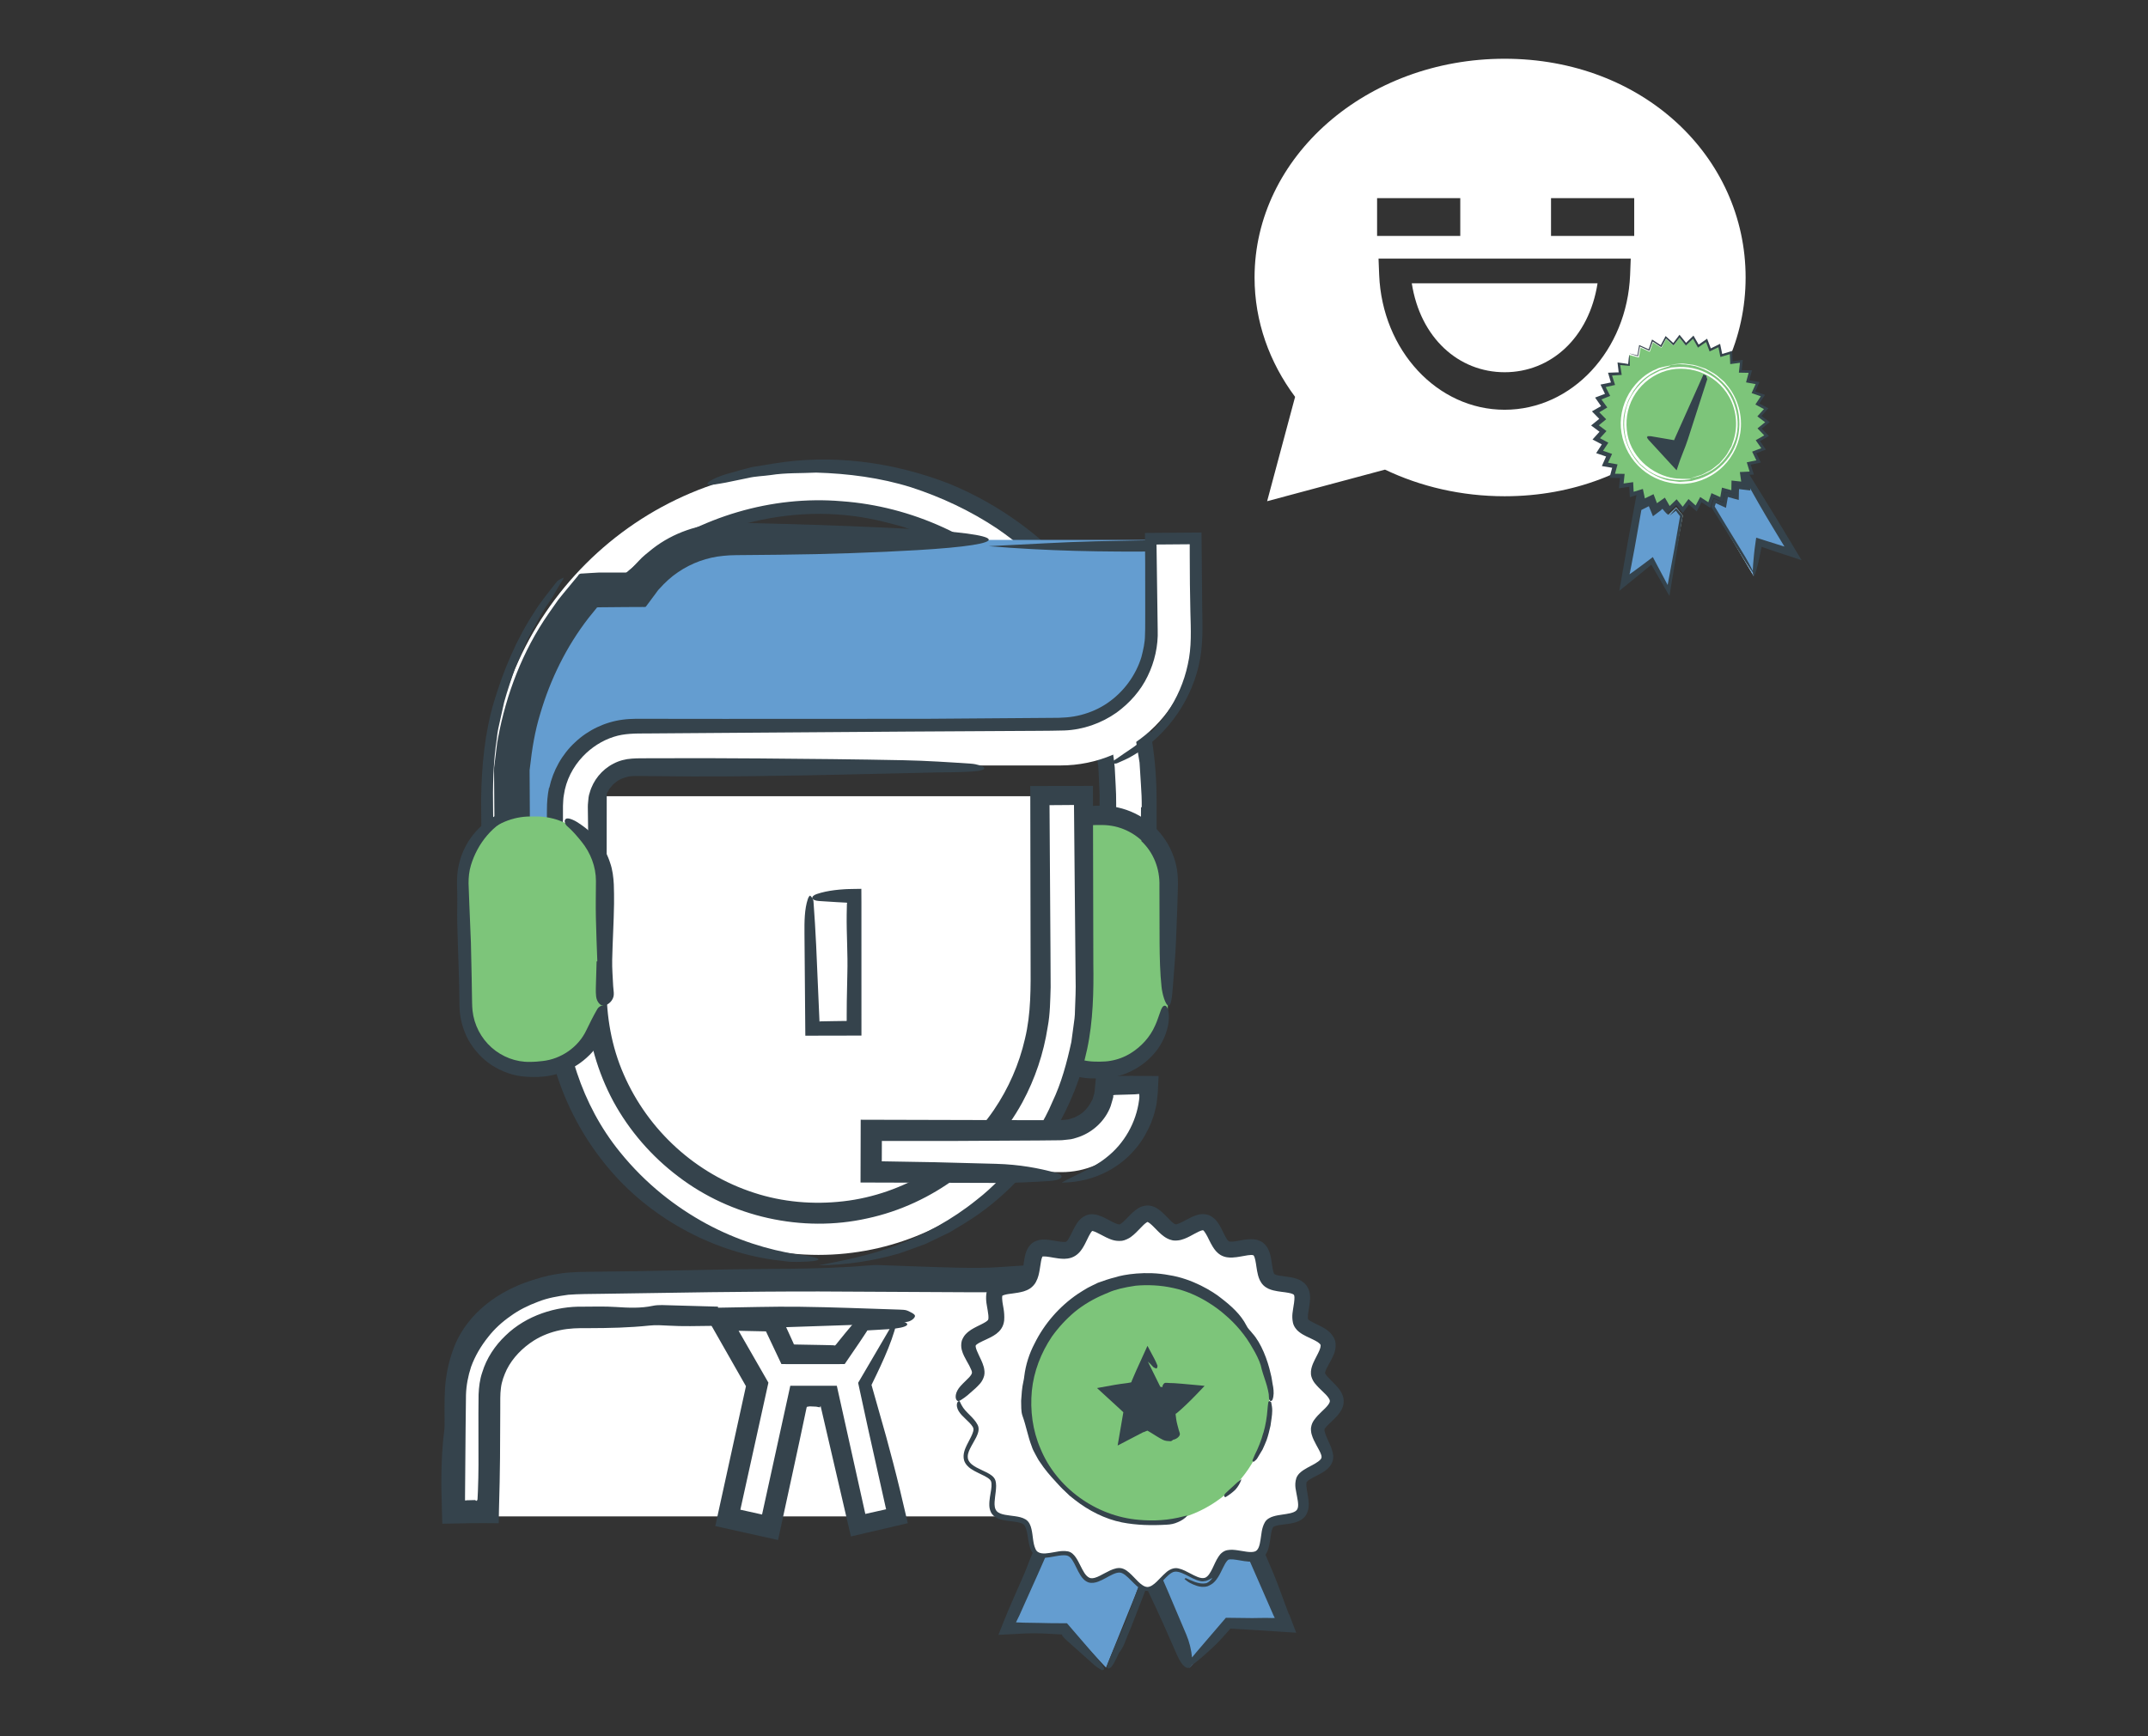 <?xml version="1.0" encoding="utf-8"?>
<!-- Generator: Adobe Illustrator 16.0.0, SVG Export Plug-In . SVG Version: 6.00 Build 0)  -->
<!DOCTYPE svg PUBLIC "-//W3C//DTD SVG 1.1//EN" "http://www.w3.org/Graphics/SVG/1.1/DTD/svg11.dtd">
<svg version="1.1" id="Layer_2" xmlns="http://www.w3.org/2000/svg" xmlns:xlink="http://www.w3.org/1999/xlink" x="0px" y="0px"
	 width="235px" height="190px" viewBox="0 0 235 190" enable-background="new 0 0 235 190" xml:space="preserve">
<rect x="0" y="0" width="235" height="190" fill="#333333" stroke="none"/>
<g>
	<g>
		<path fill="#35434C" d="M58.16,108.414h-4.618V87.13c0-19.849,16.149-35.997,35.999-35.997v4.618
			c-17.303,0-31.381,14.075-31.381,31.379V108.414L58.16,108.414z"/>
	</g>
	<g>
		<g>
			<path fill="#FFFFFF" d="M125.537,108.414h-4.617V87.13c0-17.302-14.077-31.379-31.379-31.379
				c-17.304,0-31.382,14.075-31.382,31.379v21.284h-4.617V87.13c0-19.849,16.148-35.997,36-35.997
				c19.847,0,35.996,16.148,35.996,35.997V108.414L125.537,108.414z"/>
			<g>
				<path fill="#35434C" d="M118.418,76.296c-0.377-1.187-0.977-2.278-1.504-3.401c-0.242-0.573-0.613-1.077-0.921-1.615
					c-0.33-0.525-0.626-1.073-0.983-1.58l-1.115-1.491l-0.56-0.744l-0.626-0.689l-1.251-1.379c-0.441-0.436-0.914-0.84-1.368-1.262
					c-0.884-0.877-1.921-1.569-2.905-2.325c-0.48-0.397-1.045-0.668-1.564-1.007c-0.536-0.313-1.048-0.669-1.602-0.947l-1.677-0.811
					c-0.28-0.133-0.557-0.275-0.84-0.4l-0.874-0.321L98.88,57.68c-0.591-0.188-1.199-0.319-1.798-0.482
					c-9.63-2.561-20.416,0.082-27.837,6.698c-2.346,1.984-4.29,4.412-5.901,7.008c-0.375,0.668-0.833,1.29-1.139,1.994l-0.984,2.075
					c-0.292,0.707-0.525,1.438-0.791,2.154c-0.288,0.71-0.46,1.457-0.641,2.2c-0.435,1.47-0.595,2.995-0.82,4.504
					c-0.076,1.532-0.188,3.028-0.146,4.602l0.065,9.35c-0.002,3.781-0.004,7.571-0.006,11.354c-1.536,0.004-3.069,0.008-4.602,0.012
					l-1.479,0.006l-0.166-21.747c0.061-3.567,0.383-7.188,1.417-10.643c1.041-3.436,2.436-6.798,4.424-9.815
					c0.701-1.152,1.601-2.193,2.405-3.249c0.214-0.263,0.532-0.373,0.735-0.473c0.072-0.032,0.022,0.143-0.078,0.284
					c-0.522,0.747-0.892,1.584-1.461,2.384c-0.811,1.076-1.37,2.315-2.045,3.469c-0.64,1.176-1.099,2.445-1.656,3.655
					c-0.417,1.271-0.869,2.529-1.218,3.814l-0.436,1.954c-0.153,0.648-0.302,1.298-0.357,1.966
					c-0.408,2.647-0.467,5.299-0.417,8.013c0.044,2.711,0.069,5.438,0.068,8.189l0.052,10.932l3.52-0.043l-0.196-19.114
					c-0.586-10.522,4.417-21.388,13.092-27.614c6.125-4.544,13.928-6.915,21.588-6.267c7.656,0.548,15.074,3.932,20.533,9.372
					c0.737,0.817,1.517,1.598,2.225,2.439c0.654,0.883,1.373,1.724,1.961,2.655c2.838,4.394,4.664,9.459,5.166,14.674
					c0.051,1.294,0.17,2.641,0.156,3.893v3.782l0.004,7.564c0.002,1.606-0.021,3.178-0.072,4.709
					c-0.033,0.766-0.066,1.521-0.1,2.269l-0.031,0.558l-0.017,0.277c-0.006,0.097-0.012,0.201-0.018,0.19
					c-0.024,0.077-0.05,0.175-0.077,0.3c0.049,0.02,0.109,0.041,0.184,0.063l0.12,0.033c0.059,0.012,0.235,0.022,0.346,0.035
					c0.504,0.052,1.003,0.104,1.499,0.154c0.779,0.089,1.605,0.33,1.586,0.496c-0.021,0.17-0.898,0.432-1.676,0.484
					c-0.482,0.032-0.969,0.064-1.459,0.097c-0.68,0.03-1.365,0.062-2.054,0.092c-0.038-0.966-0.075-1.939-0.113-2.913
					c-0.029-0.784-0.048-1.57-0.052-2.353c-0.02-5.035,0.07-10.08,0.112-15.119l0.007-1.59l-0.068-1.56
					c-0.026-0.52-0.035-1.042-0.076-1.56l-0.226-1.546c-0.081-0.514-0.137-1.034-0.237-1.544l-0.38-1.516
					c-0.136-0.503-0.232-1.018-0.399-1.512l-0.527-1.472L118.418,76.296z"/>
				<path fill="#35434C" d="M124.91,88.331c0.008-0.831-0.025-1.648-0.086-2.454l-0.152-2.427l-0.391-2.399
					c-0.072-0.398-0.111-0.803-0.211-1.195l-0.314-1.173c-0.73-3.16-2.08-6.138-3.646-8.956c-2.741-4.693-6.508-8.798-11.002-11.874
					c-2.914-1.947-6.108-3.448-9.442-4.531c-3.354-1.047-6.859-1.5-10.366-1.605c-1.667,0.084-3.345,0.009-4.99,0.271
					c-0.822,0.116-1.665,0.127-2.47,0.32c-0.814,0.168-1.625,0.335-2.433,0.502c-0.788,0.137-1.805,0.343-1.967,0.204
					c-0.324-0.233,1.211-0.947,2.443-1.247c0.76-0.222,1.537-0.443,2.323-0.641c0.801-0.131,1.605-0.263,2.403-0.394
					c6.39-1.066,13.054-0.184,19.137,2.161c5.551,2.248,10.55,5.913,14.417,10.51c2.776,3.389,4.929,7.277,6.336,11.41
					c1.424,4.127,2.045,8.517,2.038,12.842c-0.021,3.946,0.063,7.907,0.107,11.859c0.015,1.316,0.083,2.637,0.067,3.94
					c-0.027,2.404-0.564,4.698-1.108,4.95c-0.34,0.156-0.758-1.686-0.824-4.202c-0.062-2.335-0.019-4.74-0.009-7.114l0.063-8.742
					L124.91,88.331z"/>
			</g>
		</g>
	</g>
	<g>
		<path fill="#7DC57A" d="M127.77,110.054c0,4.033-3.271,7.307-7.309,7.307h-0.606c-4.038,0-7.313-3.273-7.313-7.307V96.655
			c0-4.035,3.269-7.308,7.313-7.308h0.606c4.037,0,7.309,3.272,7.309,7.308V110.054z"/>
		<g>
			<path fill="#35434C" d="M124.889,91.97c-0.662-0.605-1.447-1.07-2.291-1.354c-0.42-0.147-0.858-0.238-1.299-0.29
				c-0.442-0.052-0.867-0.049-1.402-0.04c-1.792,0.006-3.509,0.812-4.668,2.125c-0.582,0.652-1.023,1.423-1.289,2.247
				c-0.134,0.412-0.217,0.839-0.267,1.269c-0.027,0.215-0.019,0.433-0.033,0.648l0.004,0.748l0.057,6.097l0.027,5.698
				c-0.008,1.016,0.003,1.733,0.221,2.519c0.205,0.766,0.563,1.49,1.046,2.122c0.963,1.27,2.435,2.139,4.012,2.352
				c0.41,0.061,0.749,0.067,1.259,0.069c0.462-0.01,0.817-0.017,1.223-0.092c0.784-0.13,1.542-0.416,2.219-0.837
				c1.148-0.711,2.122-1.77,2.669-3.032c0.236-0.491,0.385-1.043,0.552-1.465c0.134-0.424,0.301-0.728,0.53-0.698
				c0.211,0.027,0.365,0.387,0.414,0.914c0.034,0.522-0.027,1.215-0.232,1.833c-0.309,1.048-0.92,2.079-1.742,2.888
				c-0.854,0.852-1.904,1.514-3.059,1.91c-1.17,0.399-2.398,0.454-3.573,0.408c-2.466-0.101-4.851-1.476-6.235-3.559
				c-0.78-1.162-1.259-2.57-1.279-3.967c0.038-2.805,0.056-5.448-0.002-8.167l-0.096-4.047c-0.009-0.697-0.06-1.297-0.035-2.075
				c0.012-0.762,0.15-1.523,0.384-2.255c0.78-2.511,2.859-4.583,5.412-5.378c0.639-0.185,1.296-0.329,1.962-0.358l0.496-0.027
				l0.432-0.004c0.283-0.004,0.652,0.021,0.975,0.035c1.332,0.118,2.633,0.576,3.76,1.294c2.258,1.433,3.754,4.013,3.819,6.67
				l0.013,0.493l-0.01,0.432l-0.022,0.861l-0.052,1.723l-0.135,3.442c-0.074,1.603-0.211,3.175-0.33,4.751
				c-0.08,1.051-0.183,2.42-0.572,2.146c-0.264-0.187-0.586-1.169-0.677-2.037c-0.159-1.492-0.202-3.172-0.212-4.776l-0.016-6.242
				c0.059-1.896-0.645-3.68-1.994-4.939L124.889,91.97z"/>
		</g>
	</g>
	<g>
		<g>
			<path fill="#FFFFFF" d="M51.5,165.942v-13.171c0-5.825,5.333-10.542,11.909-10.542h52.262c6.576,0,11.908,4.717,11.908,10.542
				v13.171"/>
			<g>
				<path fill="#35434C" d="M65.713,143.662l-2.136,0.081c-0.67,0.047-1.273,0.072-1.904,0.162c-1.538,0.18-3.096,0.545-4.491,1.305
					c-0.109,0.063-0.244,0.135-0.37,0.108c-0.213-0.046-0.517-0.105-0.637-0.262c-0.13-0.167-0.17-0.523-0.076-0.698
					c0.16-0.28,0.414-0.549,0.703-0.716c1.861-1.259,4.091-1.99,6.39-2.178c0.205-0.025,0.406-0.097,0.579-0.041
					c1.498,0.485,3.035,0.085,4.545,0.273c0.329,0.041,0.675,0.081,0.995,0.011c2.123-0.468,4.271-0.188,6.405-0.309
					c1.564-0.088,3.133-0.099,4.699-0.092c1.71,0.008,3.423,0.016,5.128,0.141c1.095,0.079,2.182,0.033,3.262-0.064
					c1.198-0.107,2.375-0.077,3.553,0.149c0.234,0.045,0.468,0.147,0.701,0.143c1.282-0.023,2.585,0.081,3.839-0.149
					c1.722-0.314,3.409-0.082,5.113,0.006c0.568,0.029,1.138,0.016,1.706-0.002c2.707-0.081,5.414-0.123,8.118-0.271
					c1.359-0.068,2.688-0.077,4.077-0.093c1.463-0.03,2.919,0.157,4.408,0.396c0.207,0.036,0.428,0.059,0.615,0.154
					c1.453,0.653,2.758,1.585,3.896,2.669c0.296,0.294,0.588,0.598,0.896,0.884c0.279,0.314,0.581,0.608,0.883,0.904
					c1.447,1.479,2.477,3.561,2.531,5.748l0.021,0.853l-0.014,0.73c-0.007,0.487-0.006,0.974,0.006,1.46
					c0.023,0.974,0.087,1.946,0.213,2.92c0.132,1.027-0.002,2.09-0.104,3.129c-0.115,1.184-0.307,2.362-0.516,3.536
					c-0.072,0.41-0.271,0.808-0.456,1.195c-0.048,0.102-0.286,0.22-0.394,0.192c-0.178-0.043-0.414-0.171-0.467-0.31
					c-0.395-1.046-0.531-2.129-0.561-3.23c-0.033-1.284-0.109-2.567-0.186-3.85l-0.242-3.56l-0.084-1.532
					c-0.016-0.251-0.021-0.521-0.044-0.755l-0.077-0.66c-0.15-0.867-0.373-1.72-0.783-2.495c-0.502-1.018-1.184-1.949-2-2.762
					c-1.631-1.628-3.857-2.739-6.224-3.031c-0.838-0.127-1.675-0.104-2.664-0.094l-2.852,0.058l-5.7,0.178l-7.415,0.171
					c-0.714,0.015-1.428-0.005-2.143-0.018l-7.133-0.128c-0.523-0.008-1.046,0.042-1.57,0.053c-0.523,0.011-1.063,0.1-1.565-0.012
					c-1.84-0.408-3.698-0.246-5.545-0.273c-2.614-0.038-5.23,0.056-7.845,0.085c-0.571,0.007-1.147,0.041-1.711-0.035
					c-0.667-0.089-1.303-0.158-1.958,0.131c-0.292,0.13-0.658,0.063-0.99,0.048l-2.425-0.142L65.713,143.662z"/>
				<path fill="#35434C" d="M51.922,155.797c0.452,0.898,0.54,1.216,0.507,2.219c-0.039,1.189-0.104,2.377-0.172,3.564
					c-0.056,0.996-0.102,1.993-0.21,2.985c-0.045,0.413-0.221,0.819-0.382,1.215c-0.037,0.09-0.27,0.174-0.4,0.161
					c-0.131-0.014-0.309-0.129-0.357-0.236c-0.287-0.65-0.127-1.313-0.003-1.968c0.089-0.468,0.257-0.926,0.313-1.396
					c0.089-0.746,0.112-1.472-0.032-2.248C50.918,158.656,50.973,157.173,51.922,155.797z"/>
				<path fill="#35434C" d="M52.136,152.007c0.045,0.019,0.106,0.028,0.135,0.058c0.224,0.236,0.201,0.466,0.043,0.707
					c-0.029,0.054-0.207,0.106-0.261,0.078c-0.279-0.141-0.298-0.644-0.062-0.82C52.023,152.006,52.087,152.014,52.136,152.007z"/>
				<path fill="#35434C" d="M52.035,154.824c0.012,0.035,0.045,0.079,0.03,0.102c-0.014,0.023-0.074,0.024-0.114,0.036l-0.037-0.105
					L52.035,154.824z"/>
				<polygon fill="#35434C" points="51.933,153.744 52.052,153.743 52.004,153.833 				"/>
				<polygon fill="#35434C" points="52.268,150.93 52.252,150.82 52.353,150.86 				"/>
			</g>
		</g>
		<g>
			<path fill="#FFFFFF" d="M129.887,165.942h-4.617v-13.171c0-4.54-4.306-8.234-9.598-8.234H63.41c-5.292,0-9.601,3.694-9.601,8.234
				v13.171h-4.618v-13.171c0-7.086,6.378-12.852,14.218-12.852h52.262c7.84,0,14.215,5.764,14.215,12.852V165.942z"/>
			<g>
				<path fill="#35434C" d="M78.558,143.104c2.963-0.04,5.928-0.141,8.889-0.104c3.661,0.045,7.317,0.199,10.975,0.314
					c0.292,0.008,0.647,0.022,0.852,0.114c0.347,0.155,0.819,0.372,0.83,0.569c0.011,0.211-0.362,0.531-0.723,0.625
					c-0.6,0.154-1.32,0.207-1.998,0.23l-13.604,0.458c-0.395,0.013-0.822,0.087-1.18,0.031c-3.117-0.485-6.315-0.085-9.457-0.273
					c-0.685-0.041-1.406-0.081-2.071-0.011c-2.208,0.234-4.43,0.281-6.655,0.285c-1.147-0.013-2.129,0.005-3.153,0.225
					c-1.007,0.211-1.982,0.585-2.846,1.125c-1.256,0.8-2.318,1.881-2.969,3.167c-0.307,0.646-0.56,1.321-0.644,2.027
					c-0.052,0.362-0.061,0.681-0.071,1.087l-0.002,1.223l-0.026,5.34l-0.041,2.668l-0.074,2.99c-0.009,0.502-0.019,1.003-0.028,1.5
					c-2.415-0.028-3.712-0.004-6.173,0.05c-0.015-0.521-0.029-1.04-0.043-1.558c-0.018-0.738-0.036-1.473-0.054-2.204
					c-0.009-0.618-0.008-1.234,0.003-1.85c0.022-1.229,0.087-2.455,0.2-3.681c0.045-0.488,0.147-0.974,0.143-1.459
					c0.008-1.35-0.038-2.642,0.048-4.052c0.094-1.394,0.366-2.776,0.83-4.08c0.601-1.81,1.735-3.41,3.13-4.663
					c1.398-1.26,3.049-2.188,4.786-2.832c1.163-0.416,2.354-0.776,3.578-0.955c0.725-0.137,1.459-0.174,2.196-0.211
					c0.721-0.027,1.413-0.023,2.121-0.036l4.224-0.055l8.444-0.16c5.625-0.146,11.278,0.023,16.873-0.456
					c0.39-0.033,0.79-0.066,1.181-0.054c2.96,0.094,5.917,0.227,8.879,0.291c1.572,0.033,3.17,0.03,4.724-0.086
					c1.916-0.145,3.834-0.245,5.755-0.301c2.057-0.067,4.243,0.255,6.224,1.038c4.165,1.638,7.743,4.918,9.4,9.313
					c0.204,0.581,0.4,1.175,0.486,1.799c0.133,0.615,0.16,1.245,0.173,1.875c0.011,1.197-0.077,2.214-0.118,3.318
					c-0.117,2.463-0.309,4.916-0.516,7.358c-0.072,0.854-0.272,1.682-0.457,2.488c-0.049,0.212-0.287,0.456-0.395,0.401
					c-0.178-0.091-0.412-0.357-0.465-0.646c-0.396-2.177-0.532-4.43-0.562-6.723l-0.077-4.006c-0.021-0.66-0.021-1.351-0.063-1.986
					l-0.079-0.925c-0.041-0.306-0.117-0.606-0.173-0.909c-0.257-1.109-0.662-2.187-1.267-3.148
					c-0.574-0.976-1.294-1.864-2.129-2.629c-1.416-1.336-3.136-2.348-4.991-2.929c-0.466-0.141-0.925-0.295-1.406-0.374
					l-0.712-0.147l-0.723-0.081c-0.969-0.123-1.9-0.091-3.002-0.076c-2.77,0.052-5.543,0.069-8.315,0.062l-16.625-0.086
					c-3.957-0.006-7.915,0.033-11.871,0.077l-11.861,0.178c-1.279,0.017-2.622,0.017-3.707,0.104
					c-1.131,0.156-2.267,0.345-3.324,0.771c-1.062,0.396-2.088,0.898-2.995,1.563c-0.922,0.64-1.757,1.401-2.436,2.273
					c-0.798,0.994-1.451,2.096-1.88,3.28c-0.325,0.995-0.528,2.026-0.558,3.077l-0.042,3.689l-0.062,7.422l0,0.352l0.007,0.041
					c0.007,0.026,0.016,0.046,0.025,0.061l0.078-0.021l0.023-0.007l0.011-0.006c0.011-0.002-0.024-0.004,0.074-0.006l0.823-0.021
					c0.101-0.01,0.041-0.004,0.136,0.052l0.044,0.028c0.046,0.012,0.084-0.021,0.116-0.078l0.022-0.047l0.005-0.015l0.005-0.088
					l0.009-0.176l0.033-0.703c0.039-0.938,0.055-1.878,0.061-2.818c-0.002-1.881-0.005-3.763-0.007-5.64l0.017-2.068
					c0.034-0.814,0.132-1.64,0.398-2.413c0.473-1.568,1.404-2.946,2.55-4.035c2.273-2.213,5.527-3.228,8.497-3.164
					c1.188-0.007,2.388-0.041,3.562,0.035c1.387,0.089,2.71,0.158,4.073-0.131c0.608-0.13,1.37-0.063,2.06-0.048l5.046,0.142
					L78.558,143.104z"/>
				<path fill="#35434C" d="M124.889,149.377c0.613,0.8,0.954,1.453,1.133,2.171c0.121,0.356,0.127,0.739,0.172,1.172
					c0.018,0.396,0.012,0.82,0.006,1.345l-0.173,7.418l-0.06,2.232l-0.033,0.852l-0.039,0.751l1.154,0.079
					c0.806,0.045,1.69,0.22,2.5,0.382c0.188,0.037,0.363,0.27,0.336,0.4s-0.268,0.309-0.492,0.357
					c-0.676,0.144-1.359,0.175-2.043,0.155l-1.321-0.06l-1.316-0.093l-0.036-0.002c0.045-0.684,0.108-1.337,0.168-1.938
					c0.059-0.643,0.114-1.021,0.143-1.533c0.089-1.553,0.111-3.062-0.032-4.677c-0.134-1.496-0.187-3.016-0.087-4.52
					c0.049-0.765,0.161-1.482,0.171-2.211C125.081,150.915,124.981,150.171,124.889,149.377z"/>
				<path fill="#35434C" d="M118.486,144.295c0.045-0.038,0.07-0.096,0.142-0.11c0.563-0.086,1.163,0.105,1.645,0.479
					c0.102,0.073,0.136,0.279,0.056,0.305c-0.207,0.069-0.559,0.001-0.908-0.104c-0.357-0.087-0.702-0.255-0.891-0.414
					C118.479,144.408,118.499,144.347,118.486,144.295z"/>
				<path fill="#35434C" d="M123.788,147.541c0.06,0.05,0.149,0.104,0.171,0.15c0.023,0.049-0.021,0.088-0.036,0.131l-0.181-0.15
					L123.788,147.541z"/>
				<polygon fill="#35434C" points="121.97,146.032 122.035,145.934 122.166,146.088 				"/>
				<polygon fill="#35434C" points="115.976,143.983 115.736,144.008 115.778,143.902 				"/>
			</g>
		</g>
	</g>
	<g>
		<g>
			<path fill="#FFFFFF" d="M116.146,87.13v21.284c0,14.696-11.912,26.605-26.605,26.605l0,0c-14.695,0-26.605-11.909-26.605-26.605
				V87.13"/>
			<g>
				<path fill="#35434C" d="M61.789,87.13c0.854,2.358,1.125,5.688,1.321,9.027c0.119,2.193,0.241,4.424,0.363,6.679
					c0.047,1.129,0.095,2.264,0.142,3.403c0.042,1.14,0.056,2.298,0.16,3.397c0.089,2.257,0.634,4.465,1.292,6.608
					c0.424,1.042,0.756,2.12,1.309,3.104c0.262,0.497,0.48,1.017,0.776,1.494l0.896,1.427c1.266,1.848,2.705,3.596,4.415,5.049
					c0.806,0.783,1.745,1.402,2.639,2.074c0.455,0.326,0.955,0.584,1.429,0.88c0.479,0.29,0.953,0.588,1.469,0.807
					c5.706,2.901,12.539,3.538,18.674,1.699c6.147-1.786,11.542-6,14.781-11.524c1.866-3.149,3.093-6.694,3.481-10.355
					c0.051-0.923,0.131-1.825,0.165-2.767l0.044-2.873l0.09-5.74c0.074-4.505,0.479-8.126,0.98-11.288
					c0.298-1.875,0.813-1.286,0.906,1.224c0.119,3.224,0.211,6.581,0.206,9.876l-0.011,7.784c0.026,1.272-0.077,2.655-0.145,4
					c-0.075,0.672-0.197,1.34-0.295,2.009c-0.057,0.334-0.094,0.671-0.168,1.001l-0.254,0.983c-0.614,2.639-1.705,5.155-3.091,7.472
					c-0.368,0.567-0.671,1.178-1.094,1.707l-1.219,1.622c-0.901,1.004-1.764,2.054-2.801,2.925
					c-0.969,0.948-2.083,1.718-3.166,2.527c-1.157,0.695-2.282,1.454-3.526,1.99c-1.197,0.636-2.492,1.037-3.758,1.508
					c-1.311,0.322-2.604,0.735-3.951,0.88c-1.33,0.257-2.682,0.281-4.03,0.348c-0.674,0.021-1.348-0.053-2.021-0.076l-1.011-0.054
					c-0.335-0.035-0.667-0.097-1.001-0.145c-2.686-0.308-5.286-1.156-7.746-2.247c-5.887-2.639-10.748-7.441-13.525-13.267
					c-1.399-2.907-2.285-6.062-2.618-9.277l-0.133-2.421c-0.021-0.789-0.012-1.553-0.019-2.331l-0.017-4.646
					C61.749,97.313,61.766,92.997,61.789,87.13z"/>
			</g>
		</g>
		<g>
			<path fill="#FFFFFF" d="M89.542,137.326c-15.943,0-28.916-12.97-28.916-28.912V87.13h4.618v21.284
				c0,13.401,10.901,24.298,24.297,24.298c13.398,0,24.296-10.901,24.296-24.298V87.13h4.615v21.284
				C118.455,124.356,105.484,137.326,89.542,137.326z"/>
			<g>
				<path fill="#35434C" d="M89.542,138.474c2.536-0.502,5.502-1.048,8.541-2.189c3.021-1.155,6.09-2.819,8.767-4.983
					c1.792-1.379,3.336-3.067,4.779-4.826c1.335-1.845,2.617-3.76,3.502-5.885c0.992-2.074,1.59-4.315,2.079-6.566l0.232-1.717
					c0.084-0.571,0.167-1.144,0.165-1.724c0.041-1.157,0.105-2.304,0.068-3.509c-0.059-6.313-0.117-12.644-0.176-18.992
					c0.656,0.012-3.381,0.023-2.677,0.034c0.034,5.238,0.068,10.484,0.103,15.734l0.02,4.186c-0.047,1.421-0.051,2.912-0.322,4.343
					c-0.443,2.885-1.385,5.696-2.778,8.268c-3.495,6.383-9.812,11.15-16.958,12.682c-7.128,1.596-14.897-0.155-20.692-4.589
					c-2.906-2.195-5.349-5.008-7.093-8.212c-1.726-3.213-2.75-6.801-2.978-10.436c-0.132-1.858-0.064-3.535-0.08-5.287l0.004-5.209
					l0.012-10.417l0.001-0.847l0.002-0.023c1.155-0.003-3.413-0.007-2.272-0.012c-0.035,6.455-0.07,12.906-0.105,19.352
					c-0.02,3.347,0.388,6.61,1.438,9.752c1.036,3.123,2.606,6.089,4.691,8.653c2.843,3.525,6.154,6.066,9.476,7.868
					c3.336,1.799,6.714,2.837,9.962,3.359c1.932,0.247,2.618,0.484,2.139,0.638c-0.24,0.077-0.772,0.134-1.583,0.158
					c-0.405,0.008-0.881,0.027-1.421,0.002c-0.538-0.065-1.141-0.14-1.807-0.221c-6.834-0.989-13.598-4.665-18.132-10.17
					c-2.294-2.761-4.093-5.932-5.276-9.319c-1.201-3.376-1.719-7.007-1.718-10.546l0.021-21.839l6.905,0.005l-0.023,21.909
					c-0.021,3.348,0.546,6.637,1.882,9.677c1.316,3.03,3.288,5.771,5.732,7.994c2.442,2.226,5.358,3.931,8.503,4.95
					c3.141,1.034,6.517,1.32,9.799,0.938c6.585-0.751,12.721-4.514,16.458-9.987c1.604-2.358,2.767-5.014,3.403-7.79
					c0.674-2.779,0.63-5.623,0.616-8.653l-0.034-19.012l6.856-0.011l0.043,19.441c0.045,2.993-0.016,6.263-0.678,9.362
					c-0.651,3.117-1.878,6.095-3.467,8.842c-2.383,3.976-5.59,7.549-9.921,10.21c-0.543,0.328-1.091,0.659-1.646,0.994
					c-0.583,0.281-1.174,0.566-1.772,0.854c-0.3,0.143-0.601,0.286-0.904,0.431c-0.316,0.115-0.633,0.231-0.953,0.348
					c-0.642,0.227-1.284,0.482-1.951,0.692C95.64,137.961,92.704,138.425,89.542,138.474z"/>
			</g>
		</g>
	</g>
	<g>
		<path fill="#649DD0" d="M108.176,59.081H94.333H80.041c-4.308,0-8.088,2.215-10.289,5.564h-4.228
			c-0.375,0-0.743,0.029-1.108,0.069c-4.707,5.271-7.781,12.028-8.429,19.465v24.687h6.714V88.171c0-3.709,3.005-6.713,6.71-6.713
			h3.917h21.004h12.001h3.537h2.615h3.539c6.8,0,12.306-5.512,12.306-12.306V59.084L108.176,59.081L108.176,59.081z"/>
		<g>
			<path fill="#35434C" d="M108.176,59.769c4.645-0.219,7.984-0.446,11.73-0.536c2.766-0.056,5.565-0.113,8.445-0.171
				c0.035,2.104,0.07,4.234,0.105,6.374c0.016,1.066,0.032,2.135,0.049,3.204c0.02,0.532-0.017,1.078-0.032,1.621
				c-0.049,0.54-0.118,1.082-0.226,1.614c-0.394,1.88-1.226,3.67-2.41,5.198c-1.187,1.527-2.749,2.758-4.498,3.607
				c-1.742,0.865-3.723,1.268-5.655,1.264l-5.655,0.089c-7.54,0.118-15.079,0.235-22.622,0.353l-11.317,0.172l-5.662,0.084
				c-0.45,0.018-0.999-0.015-1.343,0.059c-0.382,0.062-0.779,0.044-1.135,0.209c-0.366,0.12-0.74,0.217-1.06,0.442l-0.503,0.279
				c-0.151,0.117-0.291,0.252-0.438,0.374c-1.165,0.996-1.869,2.482-1.883,3.997c-0.015,1.803,0.041,3.756,0.058,5.627
				c0.049,3.781,0.099,7.565,0.149,11.353c0.016,1.833,0.032,3.666,0.048,5.508c-3.337,0.027-6.684,0.054-10.038,0.081
				c-0.049-5.18-0.098-10.368-0.146-15.565c-0.02-2.314-0.039-4.631-0.059-6.949l-0.025-3.48c0.003-0.142-0.011-0.262,0.004-0.565
				l0.061-0.497l0.112-0.914c0.086-0.608,0.125-1.224,0.253-1.825c0.899-4.825,2.697-9.541,5.517-13.607l1.064-1.518
				c0.377-0.489,0.781-0.958,1.172-1.437l1.011-1.223c0.141-0.314,0.478-0.198,0.74-0.246l0.829-0.051l0.771-0.043l0.438,0
				l0.877,0.002l1.754,0.004l0.095,0l0,0l0.001,0l0.003,0.001c0,0.006,0.014-0.017,0.021-0.024l0.389-0.503l0.704-0.736
				c0.45-0.511,1.003-0.913,1.526-1.346c2.276-1.776,5.085-2.682,7.799-2.809c0.331-0.012,0.703-0.041,0.996-0.035l0.88,0.017
				c0.585,0.012,1.167,0.024,1.746,0.036c1.157,0.029,2.3,0.058,3.433,0.087c4.527,0.128,8.859,0.303,13.047,0.519
				c11.381,0.587,11.942,1.699,0.991,2.341c-4.377,0.257-9.822,0.449-14.988,0.5l-3.129,0.03c-1.021,0.018-2.158-0.009-2.993,0.087
				c-1.795,0.16-3.533,0.788-5.012,1.805c-0.744,0.501-1.409,1.114-2.005,1.784c-0.167,0.157-0.28,0.336-0.425,0.532l-0.866,1.164
				l-0.217,0.292c-0.099,0.046-0.239,0.014-0.357,0.024l-0.74,0.003l-1.163,0.006l-2.922,0.026l-0.146,0.015
				c-0.032,0.017-0.041,0.05-0.062,0.074L64.4,67.611c-2.43,3.131-4.201,6.746-5.306,10.532c-0.58,1.889-0.896,3.847-1.111,5.806
				l-0.041,0.325l0,0.264l0.004,0.786l0.009,1.571l0.017,3.143c0.004,3.183,0.008,6.335,0.012,9.469
				c-0.008,1.567-0.016,3.13-0.023,4.689l-0.019,2.338l-0.002,0.292c-0.001,0.083-0.002,0.027-0.003,0.048l-0.005,0.018
				l-0.012,0.045c-1.359,0.023,4.165,0.054,2.938,0.088l0.027-0.126l0.003-0.02c0.001,0.002,0.002-0.006,0.003-0.101l0.007-0.418
				l0.015-0.837l0.063-3.354c0.049-2.238,0.099-4.484,0.148-6.742c0.034-1.488,0.067-2.98,0.101-4.477l0.046-2.246l0.014-0.568
				l0.073-0.678c0.063-0.449,0.073-0.906,0.245-1.333c0.151-0.427,0.252-0.876,0.461-1.276l0.667-1.182l0.875-1.034
				c0.303-0.332,0.685-0.585,1.028-0.874c1.442-1.067,3.32-1.558,5.021-1.538c6.058,0.06,12.158,0.121,18.285,0.182
				c6.128,0.016,12.283,0.032,18.45,0.047c3.083-0.006,6.169-0.013,9.257-0.019c2.896,0.047,5.683-0.958,7.795-2.856
				c2.343-2.079,3.737-5.153,3.732-8.263l-0.037-5.109l-0.025-2.56l-0.025-1.313l-0.385,0.011c-0.637,0.006-1.264,0.011-1.883,0.017
				c-0.825-0.001-1.641-0.001-2.447-0.002c-1.613-0.009-3.196-0.033-4.766-0.076C114.465,60.192,111.374,60.032,108.176,59.769z"/>
		</g>
	</g>
	<g>
		<g>
			<path fill="#FFFFFF" d="M65.01,108.868h-4.62V88.171c0-4.975,4.047-9.023,9.021-9.023h46.613c5.515,0,9.998-4.485,9.998-9.996
				V59.084h4.618v10.068c0,8.058-6.559,14.613-14.616,14.613H69.411c-2.426,0-4.401,1.977-4.401,4.406V108.868z"/>
			<g>
				<path fill="#35434C" d="M60.089,86.227c0.412-1.904,1.398-3.682,2.832-5.001c1.412-1.335,3.256-2.213,5.183-2.469
					c0.982-0.135,1.917-0.092,2.829-0.097l2.766,0.003l5.532,0.006l22.129-0.009l13.673-0.102c1.17,0.008,2.194-0.046,3.242-0.323
					c1.031-0.269,2.021-0.702,2.898-1.308c1.757-1.205,3.08-3.004,3.702-5.024c0.2-0.781,0.387-1.575,0.391-2.388
					c0.04-0.815,0.015-1.731,0.026-2.592c-0.001-1.748-0.003-3.496-0.004-5.24l-0.026-3.36l6.186-0.048l0.067,6.851
					c-0.016,2.027,0.15,3.977-0.096,6.165c-0.523,4.267-2.938,8.259-6.473,10.756c-0.417,0.3-0.873,0.549-1.314,0.816
					c-0.453,0.245-0.932,0.44-1.393,0.648c-0.236,0.105-0.502,0.033-0.68,0.008c-0.063-0.011,0.025-0.129,0.139-0.193
					c0.59-0.359,1.125-0.777,1.736-1.172c3.363-2.176,5.72-5.652,6.516-9.436c0.437-1.895,0.332-3.821,0.282-5.818
					c-0.044-1.982-0.069-3.977-0.068-5.988l-0.003-1.352l-3.633,0.029l0.129,9.342c0.065,1.719-0.332,3.5-1.104,5.072
					c-0.762,1.589-1.973,2.943-3.398,3.98c-1.661,1.171-3.666,1.878-5.711,1.954c-1.953,0.054-3.8,0.036-5.705,0.056l-11.349,0.065
					l-16.294,0.116l-8.147,0.06l-4.073,0.03c-1.426,0.001-2.568-0.004-3.708,0.361c-1.292,0.406-2.458,1.164-3.386,2.135
					c-1.101,1.155-1.869,2.643-2.089,4.226c-0.082,0.393-0.073,0.793-0.102,1.195l-0.001,1.383l-0.003,2.766l0,11.063
					c0.001,0.949-0.013,1.882-0.046,2.794c-0.021,0.456-0.042,0.908-0.063,1.354c-0.006,0.155-0.013,0.124-0.02,0.144l-0.022,0.048
					l-0.049,0.136c-0.262,0.096,1.471,0.228,2.463,0.399c0.57,0.089,1.174,0.33,1.16,0.496c-0.016,0.17-0.657,0.432-1.226,0.484
					c-1.169,0.102-1.971,0.207-4.053,0.275l-0.053-1.688l-0.024-1.159c-0.02-3.682,0.07-7.371,0.112-11.056l0.048-4.656l0.022-2.328
					c-0.006-0.768,0.064-1.631,0.226-2.424L60.089,86.227z"/>
				<path fill="#35434C" d="M64.382,94.184l-0.043-3.624l-0.023-1.812c-0.002-0.304-0.019-0.589,0.024-0.957
					c0.03-0.35,0.049-0.701,0.174-1.034c0.371-1.356,1.331-2.536,2.59-3.182c0.624-0.333,1.328-0.515,2.035-0.559
					c0.684-0.054,1.23-0.022,1.853-0.037c4.066-0.023,8.138-0.012,12.204,0.02c5.229,0.042,10.464,0.09,15.681,0.195
					c2.483,0.05,4.948,0.215,7.375,0.378c0.586,0.04,1.338,0.271,1.414,0.435c0.162,0.348-1.047,0.411-1.954,0.457
					c-1.135,0.056-2.312,0.047-3.47,0.073c-4.628,0.103-9.256,0.207-13.891,0.31c-4.25,0.071-8.515,0.14-12.767,0.12l-4.649-0.038
					c-0.759-0.009-1.63-0.034-2.114,0.034c-0.548,0.131-1.119,0.316-1.545,0.723c-0.254,0.155-0.394,0.424-0.604,0.628
					c-0.117,0.266-0.333,0.489-0.388,0.781l-0.139,0.416l-0.047,0.438l-0.031,0.22l-0.004,0.289l-0.007,0.581l-0.045,4.649
					c-0.021,2.886,0.063,5.782,0.107,8.672c0.014,0.962,0.083,1.928,0.067,2.881c-0.027,1.758-0.565,3.436-1.108,3.62
					c-0.34,0.113-0.758-1.233-0.824-3.073c-0.062-1.707-0.019-3.466-0.008-5.201l0.062-6.393L64.382,94.184z"/>
			</g>
		</g>
	</g>
	<g>
		<path fill="#7DC57A" d="M65.978,110.054c0,4.033-3.273,7.307-7.309,7.307h-0.607c-4.039,0-7.308-3.273-7.308-7.307V96.655
			c0-4.035,3.27-7.308,7.308-7.308h0.607c4.035,0,7.309,3.272,7.309,7.308V110.054z"/>
		<g>
			<path fill="#35434C" d="M61.284,117.404c-1.232,0.465-2.564,0.5-3.81,0.418c-1.3-0.082-2.561-0.546-3.651-1.243
				c-1.09-0.706-1.981-1.701-2.611-2.833c-0.607-1.146-0.938-2.442-0.945-3.736c-0.021-3.013-0.17-6.023-0.242-9.035
				c-0.028-1.153,0.029-2.311-0.005-3.464c-0.036-0.822-0.054-1.834,0.154-2.767c0.196-0.94,0.561-1.853,1.078-2.676
				c1.038-1.643,2.685-2.917,4.589-3.494c0.347-0.111,0.712-0.173,1.072-0.181c0.091-0.004,0.185,0.125,0.249,0.207
				c0.022,0.028-0.012,0.115-0.053,0.142c-0.22,0.146-0.418,0.319-0.651,0.408c-2.579,1.032-4.225,3.193-4.938,5.538
				c-0.195,0.646-0.261,1.319-0.257,1.993l0.08,2.159l0.177,4.32l0.082,3.749l0.031,1.875c0.014,0.614,0.009,1.288,0.063,1.8
				c0.165,1.563,0.93,3.031,2.089,4.053c1.154,1.026,2.673,1.602,4.192,1.568c0.221,0.002,0.514-0.015,0.744-0.03l0.641-0.063
				c2.02-0.219,3.914-1.515,4.787-3.37c0.381-0.792,0.742-1.524,1.213-2.338c0.097-0.166,0.348-0.354,0.514-0.352
				c0.17,0.002,0.421,0.223,0.464,0.426c0.148,0.635,0.177,1.352-0.005,2.013c-0.404,1.281-1.199,2.421-2.189,3.29
				c-0.829,0.742-1.805,1.311-2.853,1.649L61.284,117.404z"/>
			<path fill="#35434C" d="M65.35,105.201c-0.054-1.597-0.129-3.192-0.158-4.79c-0.029-1.33,0.001-2.718,0.007-4.003
				c0.001-1.553-0.585-3.093-1.592-4.324c-0.476-0.586-0.977-1.186-1.588-1.704c-0.148-0.116-0.272-0.432-0.23-0.594
				c0.087-0.338,0.513-0.224,0.82-0.096c0.387,0.154,0.739,0.4,1.085,0.645c1.383,0.968,2.515,2.393,3.053,4.077
				c0.271,0.756,0.367,1.601,0.406,2.373c0.023,0.703,0.036,1.407,0.026,2.109c-0.028,2.048-0.16,4.095-0.203,6.144
				c-0.021,0.953,0.063,1.91,0.107,2.865c0.014,0.318,0.083,0.637,0.067,0.952c-0.027,0.581-0.565,1.135-1.108,1.196
				c-0.34,0.037-0.758-0.407-0.824-1.016c-0.062-0.564-0.019-1.146-0.008-1.719l0.062-2.112L65.35,105.201z"/>
		</g>
	</g>
	<g>
		<g>
			<path fill="#FFFFFF" d="M116.146,128.269H95.285v-4.614h20.862c2.636,0,4.777-2.146,4.777-4.776h4.613
				C125.537,124.056,121.324,128.269,116.146,128.269z"/>
			<g>
				<path fill="#35434C" d="M116.146,129.416c1.52-0.858,3.363-1.515,4.873-2.73c1.991-1.54,3.285-3.868,3.599-6.291l0.026-0.23
					l0.006-0.097c0.006-0.058,0.002-0.112-0.002-0.165c-0.01-0.101,0.024-0.235-0.133-0.18c-0.131,0.011-0.162,0.021-0.35,0.032
					l-1.014,0.031l-1.014,0.029l-0.127,0.003l-0.031,0.004l-0.053,0.007l-0.098,0.015c-0.07-0.002-0.017,0.125-0.03,0.17
					c0.026-0.047-0.069,0.281-0.114,0.443l-0.174,0.59c-0.572,1.55-1.875,2.799-3.443,3.362c-0.396,0.134-0.794,0.273-1.215,0.295
					l-0.625,0.066c-0.199,0.016-0.348,0.009-0.523,0.014l-2.035,0.021l-9.191,0.051l-7.995-0.002
					c-0.004-1.202-0.009,3.407-0.017,2.23l0.005,0.001l5.819,0.099c2.224,0.059,4.446,0.116,6.665,0.175
					c2.614,0.072,4.715,0.479,6.55,0.979c1.088,0.298,0.746,0.813-0.711,0.906c-1.87,0.119-3.818,0.211-5.73,0.206l-14.919-0.045
					l0.019-6.87l18.854,0.049l2.695-0.003c0.496,0.019,0.775-0.058,1.138-0.077c0.169-0.038,0.329-0.107,0.496-0.153
					c0.172-0.036,0.327-0.112,0.474-0.208c0.634-0.292,1.128-0.831,1.478-1.417c0.075-0.155,0.171-0.301,0.239-0.459l0.146-0.497
					c0.058-0.045,0.094-0.64,0.137-1.034l0.063-0.647l0.031-0.324c0.097-0.014,0.213-0.005,0.318-0.009l3.55-0.022l2.184,0.013
					l0.653,0.007c0.04,0.013,0.14-0.028,0.131,0.03l-0.007,0.162l-0.015,0.324l-0.061,1.3c-0.104,1.021-0.133,1.335-0.277,1.858
					c-0.105,0.497-0.28,0.973-0.457,1.447c-0.393,0.932-0.887,1.827-1.524,2.617c-0.878,1.1-1.973,2.043-3.343,2.744
					C119.704,128.936,118.057,129.405,116.146,129.416z"/>
			</g>
		</g>
	</g>
	<g>
		<g>
			<g>
				<path fill="#35434C" d="M90.631,113.331c-0.843,0.005-1.687,0.011-2.525,0.011l-0.093-11.122
					c-0.011-1.362-0.007-2.721,0.369-3.841c0.063-0.187,0.198-0.41,0.265-0.355c0.134,0.112,0.332,0.362,0.352,0.629
					c0.122,1.586,0.21,3.188,0.292,4.79c0.122,2.783,0.243,5.563,0.364,8.349l0.057-0.014l0.024-0.007l0.288-0.006l1.154-0.021
					l1.155-0.016l0.289-0.003c0.012-0.001,0.005-0.001,0.009-0.002l0.003-0.004l-0.002-0.006l0-0.643l0.011-1.506
					c0.02-1.005,0.04-2.011,0.06-3.019c0.063-2.136-0.1-4.308-0.072-6.457l0.021-1.037c0.004-0.247,0.01-0.164,0.016-0.191
					l0.019-0.042c-0.005-0.007-0.013-0.014-0.024-0.021l-0.021-0.012l-0.013-0.006l-0.118-0.006l-0.977-0.052
					c-0.65-0.041-1.298-0.082-1.944-0.123c-0.877-0.061-0.944-0.522-0.237-0.762c0.609-0.207,1.271-0.341,1.966-0.428
					c0.348-0.043,0.704-0.075,1.066-0.097l0.298-0.016l0.509-0.012c0.345-0.006,0.693-0.011,1.042-0.017
					c0.002,0.492,0.005,0.995,0.008,1.499c0.001,4.256,0.002,8.512,0.003,14.563C93.559,113.332,92.133,113.332,90.631,113.331z"/>
			</g>
		</g>
	</g>
	<g>
		<g>
			<path fill="#FFFFFF" d="M164.615,6.428c-15.111,0-27.361,10.716-27.361,23.938c0,4.821,1.634,9.305,4.435,13.063l-3.059,11.419
				l12.895-3.456c3.889,1.855,8.351,2.913,13.091,2.913c15.11,0,26.362-10.716,26.362-23.94
				C190.978,17.145,179.726,6.428,164.615,6.428z M150.659,21.683h9.101v4.137h-9.101V21.683z M178.341,30.085
				c-0.333,8.265-6.36,14.755-13.728,14.755c-7.362,0-13.392-6.495-13.727-14.761l-0.069-1.777h27.592L178.341,30.085z
				 M178.79,25.82h-9.102v-4.137h9.102V25.82z"/>
		</g>
		<g>
			<path fill="#FFFFFF" d="M164.615,40.734c5.024,0,9.229-3.734,10.164-9.734h-20.324C155.387,37,159.596,40.734,164.615,40.734z"/>
		</g>
	</g>
	<g>
		<g>
			<path fill="#35434C" d="M98.256,143.859c-0.302,2.231-1.589,5-2.861,7.595l-0.048,0.101c0.522,1.844,1.053,3.719,1.59,5.614
				c0.527,1.924,1.039,3.874,1.515,5.847c0.288,1.222,0.577,2.445,0.866,3.671c-2.07,0.482-4.145,0.966-6.225,1.45
				c-1.103-4.749-2.21-9.518-3.318-14.286l-0.044,0.076L89.721,154h-0.079l-0.349-0.068l-0.698-0.031l-0.304,0.045L88.276,154
				h-0.024c-1.042,5-2.086,9.66-3.13,14.527c-2.287-0.498-4.577-1.027-6.867-1.525l3.353-15.296l-0.002-0.013l-0.053-0.098
				l-0.284-0.498c-1.487-2.611-2.973-5.224-4.455-7.826c2.807,0.078,5.604,0.155,8.396,0.232c0.366,0.796,0.73,1.59,1.094,2.382
				l0.407,0.896l0.093,0.205l0.016,0.042l0.033,0.09l0.089,0.009l0.047,0.004l0.202,0.004l0.953,0.018l1.902,0.034
				c0.302,0.007,0.599,0.015,0.892,0.021l0.218,0.007l0.073,0.008l0.127,0.019l0.121-0.123l0.338-0.424
				c0.238-0.294,0.472-0.581,0.701-0.862c0.523-0.624,1.026-1.223,1.512-1.801c0.257,0.016,0.511,0.031,0.763,0.047
				c0.186,0.019,0.369,0.036,0.551,0.055c0.344,0.04,0.681,0.08,1.012,0.119c0.662,0.084,1.297,0.176,1.914,0.271
				c1.678,0.263,1.164,0.789-1.073,0.929c-0.472,0.029-0.947,0.058-1.426,0.086l-0.722,0.041c-0.169,0.008-0.117,0.011-0.145,0.016
				l-0.035,0.013l-0.019,0.056l-0.261,0.398l-0.602,0.905l-1.574,2.305c-0.736,0.003-1.469,0.005-2.199,0.007l-4.722-0.006
				l-1.692-3.58l-2.154-0.045l-0.772-0.018l-0.062-0.004l0.038,0.075l0.969,1.688l2.249,3.916l-3.069,13.903l2.374,0.528
				l2.919-13.307l0.17-0.783l5.09-0.002l3.12,14.033c-1.041,0.218,3.349-0.747,2.27-0.521l-1.953-8.741
				c-0.328-1.515-0.657-3.029-1.104-5.092C95.012,149.399,96.486,146.882,98.256,143.859z"/>
		</g>
	</g>
	<g>
		<g>
			
				<linearGradient id="SVGID_1_" gradientUnits="userSpaceOnUse" x1="259.569" y1="-4.146" x2="270.17" y2="-4.146" gradientTransform="matrix(0.985 -0.175 0.175 0.985 -78.347 109.942)">
				<stop  offset="0.018" style="stop-color:#8A5D25"/>
				<stop  offset="0.047" style="stop-color:#AD7330"/>
				<stop  offset="0.076" style="stop-color:#C8853B"/>
				<stop  offset="0.105" style="stop-color:#DA9143"/>
				<stop  offset="0.133" style="stop-color:#E29746"/>
				<stop  offset="0.147" style="stop-color:#DF9846"/>
				<stop  offset="0.242" style="stop-color:#CFA345"/>
				<stop  offset="0.358" style="stop-color:#F6EB8D"/>
				<stop  offset="0.509" style="stop-color:#FFFEF3"/>
				<stop  offset="0.624" style="stop-color:#F6EB8D"/>
				<stop  offset="0.77" style="stop-color:#CFA345"/>
				<stop  offset="0.879" style="stop-color:#E29746"/>
				<stop  offset="0.95" style="stop-color:#A8702E"/>
				<stop  offset="1" style="stop-color:#8A5D25"/>
			</linearGradient>
			<polygon fill="url(#SVGID_1_)" points="182.537,56.334 181.953,55.321 180.996,55.993 180.578,54.899 179.528,55.416 
				179.378,54.714 177.678,63.8 180.739,61.386 182.555,64.675 184.104,56.415 183.377,55.52 			"/>
			<g>
				<polygon fill="#649DD0" points="182.537,56.334 181.953,55.321 180.996,55.993 180.578,54.899 179.528,55.416 179.378,54.714 
					177.678,63.8 180.739,61.386 182.555,64.675 184.104,56.415 183.377,55.52 				"/>
				<g>
					<path fill="#35434C" d="M182.642,56.442c0.277-0.315,0.514-0.585,0.729-0.831c0.112,0.122,0.218,0.236,0.323,0.352
						c0.13,0.15,0.261,0.3,0.396,0.455c-0.131,0.81-0.264,1.631-0.396,2.45c-0.35,2.115-0.7,4.231-1.051,6.352l-1.195-2.076
						l-0.473-0.813l-0.224-0.383l-0.095-0.151l-0.128,0.113l-0.306,0.253l-0.687,0.565l-1.891,1.535l-0.484,0.39
						c0.316-1.816,0.633-3.633,0.949-5.453c0.28-1.518,0.561-3.034,0.843-4.565l0.43-2.325l0.418,2.314l0.004,0.026l0.024,0.146
						c0.015-0.003-0.018,0.017,0.051-0.01c0.306-0.144,0.609-0.286,0.911-0.428c0.114,0.324,0.229,0.645,0.342,0.965l0.023,0.146
						c0.029-0.007,0.067-0.021,0.116-0.041c0.067-0.033,0.4-0.251,0.598-0.374c0.061-0.037,0.119-0.073,0.165-0.102
						c0.99,1.981,0.417,1.453-0.157,0.73l-0.004-0.004c-0.088,0.081-0.08,0.092-0.214,0.202c-0.271,0.203-0.544,0.409-0.818,0.615
						l-0.328-0.804c-0.119-0.296-0.097-0.227-0.116-0.272l-0.013-0.026l-0.048,0.028l-0.121,0.064l-0.952,0.478
						c-0.086-0.388-0.173-0.776-0.26-1.168l0.75-0.01c-0.307,1.73-0.613,3.466-0.921,5.201c-0.124,0.661-0.246,1.309-0.368,1.957
						l-0.096,0.484c-0.032,0.159-0.074,0.37-0.066,0.312c-0.009,0.015-0.021,0.043-0.039,0.093c0.063-0.031-0.082,0.105,0.563-0.376
						l0.867-0.639l1.132-0.856c0.54,1.016,1.08,2.031,1.623,3.054c0.252-1.356,0.505-2.719,0.758-4.086l0.54-3.096
						c0.021-0.117,0.04-0.231,0.06-0.341c-0.096-0.121-0.188-0.238-0.281-0.356c-0.113-0.146-0.104-0.146-0.17-0.242
						c-0.074,0.059-0.089,0.055-0.248,0.185C182.962,56.191,182.809,56.312,182.642,56.442z"/>
				</g>
			</g>
			
				<linearGradient id="SVGID_2_" gradientUnits="userSpaceOnUse" x1="268.875" y1="-4.371" x2="279.473" y2="-4.371" gradientTransform="matrix(0.985 -0.175 0.175 0.985 -78.347 109.942)">
				<stop  offset="0.018" style="stop-color:#8A5D25"/>
				<stop  offset="0.047" style="stop-color:#AD7330"/>
				<stop  offset="0.076" style="stop-color:#C8853B"/>
				<stop  offset="0.105" style="stop-color:#DA9143"/>
				<stop  offset="0.133" style="stop-color:#E29746"/>
				<stop  offset="0.147" style="stop-color:#DF9846"/>
				<stop  offset="0.242" style="stop-color:#CFA345"/>
				<stop  offset="0.358" style="stop-color:#F6EB8D"/>
				<stop  offset="0.509" style="stop-color:#FFFEF3"/>
				<stop  offset="0.624" style="stop-color:#F6EB8D"/>
				<stop  offset="0.77" style="stop-color:#CFA345"/>
				<stop  offset="0.879" style="stop-color:#E29746"/>
				<stop  offset="0.95" style="stop-color:#A8702E"/>
				<stop  offset="1" style="stop-color:#8A5D25"/>
			</linearGradient>
			<polygon fill="url(#SVGID_2_)" points="191.165,53.35 190.004,53.228 189.987,54.397 188.855,54.097 188.658,55.249 
				187.588,54.771 187.354,55.456 191.855,63.025 192.428,59.311 196.132,60.523 191.172,52.185 190.999,52.193 			"/>
			<g>
				<polyline fill="#649DD0" points="191.855,63.025 192.428,59.311 196.132,60.523 191.172,52.185 190.999,52.193 191.165,53.35 
					190.004,53.228 189.987,54.397 188.855,54.097 188.658,55.249 187.588,54.771 187.354,55.456 191.855,63.025 				"/>
				<g>
					<path fill="#35434C" d="M191.984,62.949c-0.406-0.589-0.711-1.005-1.022-1.49c-0.575-0.914-1.156-1.838-1.735-2.758
						c-0.672-1.076-1.344-2.151-2.018-3.229l0.292-0.901l1.023,0.429l0.171-1.151l0.779,0.194l0.292,0.064l-0.009-0.295v-0.859
						l0.853,0.077l0.233,0.012l-0.029-0.146l-0.048-0.277l-0.127-0.775l-0.247-1.509l0.813,1.309
						c0.357,0.576,0.718,1.156,1.077,1.736l2.12,3.439c0.899,1.493,1.799,2.985,2.702,4.484c-1.03-0.339-2.063-0.68-3.101-1.022
						c-0.295-0.101-0.585-0.2-0.87-0.298l-0.211-0.074c-0.068-0.024-0.16-0.057-0.137-0.051l-0.039-0.027l-0.016,0.024
						c-0.007,0.017-0.007-0.011-0.032,0.128l-0.121,0.593l-0.251,1.142c-0.394,1.71-0.647,1.758-0.529,0.072
						c0.031-0.354,0.064-0.727,0.098-1.104l0.067-0.594c0.038-0.276,0.075-0.548,0.111-0.816l0.063-0.435l2.258,0.713l0.769,0.24
						l0.071,0.013c0.189,0.34-0.759-1.233-1.309-2.14c-1.052-1.738-2.018-3.433-2.987-5.198c-0.092-0.167-0.184-0.333-0.277-0.502
						c0.199-0.07,0.399-0.141,0.604-0.213c0.077,0.638,0.155,1.274,0.233,1.918l-0.94-0.111l-0.298-0.042l-0.014,0.297l-0.021,0.897
						l-1.186-0.328l-0.21,1.186l-1.111-0.5l-0.123,0.36l1.266,2.102l1.725,2.822C191.133,61.243,191.581,62.044,191.984,62.949z"/>
				</g>
			</g>
			<g>
				<polyline fill="#7DC57A" points="178.24,38.848 178.225,39.944 177.133,39.83 177.29,40.917 176.193,40.975 176.516,42.021 
					175.443,42.25 175.927,43.235 174.9,43.626 175.532,44.524 174.582,45.073 175.348,45.86 174.493,46.551 175.373,47.208 
					174.639,48.022 175.608,48.536 175.01,49.456 176.048,49.81 175.6,50.813 176.681,51 176.398,52.061 177.495,52.076 
					177.381,53.166 178.468,53.011 178.524,54.106 179.573,53.783 179.801,54.857 180.785,54.375 181.176,55.399 182.074,54.769 
					182.623,55.718 183.41,54.954 184.102,55.805 184.758,54.927 185.573,55.662 186.088,54.692 187.007,55.29 187.362,54.251 
					188.364,54.699 188.551,53.617 189.611,53.902 189.628,52.805 190.718,52.919 190.562,51.833 191.656,51.776 191.333,50.726 
					192.408,50.499 191.926,49.514 192.949,49.123 192.319,48.225 193.27,47.677 192.505,46.891 193.356,46.199 192.477,45.542 
					193.212,44.726 192.241,44.213 192.842,43.293 191.805,42.938 192.249,41.937 191.169,41.749 191.452,40.688 190.355,40.673 
					190.469,39.583 189.383,39.737 189.326,38.643 188.277,38.966 188.051,37.893 187.065,38.376 186.674,37.352 185.775,37.982 
					185.228,37.031 184.441,37.794 183.749,36.944 183.092,37.821 182.277,37.087 181.765,38.058 180.846,37.46 180.488,38.498 
					179.486,38.049 179.299,39.132 178.24,38.848 				"/>
				<g>
					<path fill="#35434C" d="M192.823,43.621l-0.35,0.532l0.996,0.527l-0.757,0.839l0.902,0.675l-0.875,0.71l0.786,0.808
						l-0.976,0.563l0.648,0.924l-1.051,0.402l0.498,1.013l-1.104,0.234l0.335,1.081l-1.123,0.062l0.163,1.12l-1.12-0.116
						l-0.015,1.134l-1.09-0.291l-0.189,1.12l-1.032-0.458l-0.365,1.076l-0.947-0.613l-0.531,1.007l-0.842-0.754l-0.678,0.913
						l-0.716-0.876l-0.816,0.797l-0.569-0.979l-0.934,0.659l-0.406-1.058l-1.023,0.506l-0.239-1.112l-1.092,0.34l-0.062-1.135
						l-1.133,0.164l0.115-1.131l-1.144-0.013l0.17-0.642l0.121-0.46L175.25,51l0.463-1.044l-1.086-0.368l0.621-0.959l-1.017-0.535
						l0.764-0.848l-0.921-0.687l0.891-0.722l0,0c-0.272-0.28-0.538-0.554-0.799-0.822c0.259-0.149,0.515-0.296,0.769-0.442
						l0.225-0.129l0.003-0.001l-0.001-0.003l-0.157-0.225c-0.167-0.239-0.332-0.475-0.494-0.708c0.278-0.105,0.553-0.208,0.823-0.31
						l0.242-0.09l0.015-0.004l-0.005-0.015l-0.119-0.249c-0.124-0.256-0.245-0.507-0.364-0.754c0.288-0.059,0.568-0.117,0.843-0.174
						l0.251-0.05l0.039-0.004l-0.01-0.045l-0.077-0.267c-0.077-0.26-0.151-0.512-0.224-0.758c0.287-0.011,0.563-0.022,0.829-0.032
						l0.252-0.007l0.08,0.002l-0.007-0.102c-0.012-0.096-0.022-0.189-0.032-0.28c-0.03-0.246-0.058-0.479-0.085-0.703
						c0.28,0.038,0.539,0.073,0.781,0.105c0.21,0.03,0.288,0.046,0.385,0.065c0.026-0.252,0.049-0.467,0.067-0.655
						c0.023-0.183,0.047-0.294,0.07-0.33c0.01-0.014,0.02,0.104,0.027,0.304c0.005,0.239,0.011,0.55,0.018,0.886
						c-0.244-0.021-0.501-0.044-0.752-0.066c-0.103-0.009-0.204-0.019-0.304-0.027c0.057,0.364,0.113,0.727,0.168,1.08
						c-0.358,0.022-0.714,0.045-1.059,0.067c0.112,0.35,0.224,0.697,0.331,1.033c-0.348,0.08-0.691,0.158-1.025,0.234
						c0.168,0.329,0.333,0.652,0.494,0.968c-0.234,0.093-0.465,0.184-0.693,0.274c-0.22,0.087-0.237,0.098-0.272,0.115l0.048,0.058
						l0.143,0.192c0.154,0.212,0.306,0.42,0.455,0.625c-0.246,0.148-0.486,0.293-0.722,0.435c-0.04,0.025-0.085,0.052-0.138,0.085
						l-0.015,0.014c0.031,0.029-0.041-0.05,0.141,0.134c0.189,0.192,0.395,0.401,0.612,0.622c-0.205,0.167-0.417,0.34-0.633,0.516
						l-0.176,0.144v0.001h0.001l0.185,0.138c0.226,0.169,0.445,0.333,0.655,0.491c-0.214,0.235-0.412,0.454-0.594,0.654
						c-0.159,0.175-0.101,0.108-0.118,0.125l0.005,0.005l0.191,0.103l0.722,0.386c-0.193,0.293-0.387,0.587-0.582,0.884
						c0.328,0.114,0.657,0.228,0.988,0.343l-0.437,0.965l1.033,0.183l-0.275,1.022l1.053,0.017l-0.112,1.051l1.045-0.147
						l0.054,1.055l1.009-0.31l0.219,1.035l0.948-0.465l0.376,0.987l0.864-0.606l0.528,0.914l0.758-0.736l0.666,0.82l0.632-0.845
						l0.786,0.709l0.496-0.933l0.886,0.578l0.344-0.999l0.967,0.435l0.182-1.04l1.027,0.28c0.006-0.353,0.013-0.705,0.02-1.055
						c0.333,0.037,0.664,0.073,0.994,0.108l0.064,0.008c-0.049-0.346-0.097-0.693-0.146-1.045c0.354-0.017,0.707-0.034,1.065-0.052
						c-0.103-0.336-0.204-0.674-0.308-1.014c0.349-0.072,0.697-0.144,1.048-0.216l-0.462-0.953l1-0.377l-0.606-0.872l0.93-0.531
						l-0.737-0.764l0.835-0.673l-0.852-0.641l0.724-0.797l-0.94-0.502l0.594-0.9l-1.007-0.35l0.442-0.982
						c-0.352-0.063-0.702-0.126-1.051-0.189c0.095-0.349,0.19-0.698,0.284-1.044c-0.357-0.007-0.714-0.014-1.068-0.021
						c0.04-0.361,0.079-0.721,0.119-1.078c-0.355,0.048-0.71,0.096-1.062,0.143c-0.016-0.364-0.032-0.726-0.049-1.086l-1.027,0.308
						l-0.217-1.071l-0.969,0.464l-0.383-1.029c-0.298,0.204-0.595,0.408-0.888,0.609c-0.182-0.323-0.362-0.645-0.541-0.963
						l-0.781,0.741l-0.691-0.87c-0.221,0.287-0.441,0.573-0.659,0.855c-0.275-0.255-0.549-0.509-0.821-0.761l-0.397,0.726
						c-0.041,0.076-0.083,0.152-0.124,0.225c-0.317-0.214-0.638-0.429-0.936-0.629c-0.13,0.359-0.258,0.714-0.371,1.026
						c-0.37-0.173-0.726-0.339-1.03-0.481c-0.076,0.397-0.143,0.744-0.206,1.078l-0.018-0.005c-0.244-0.076-0.485-0.151-0.664-0.206
						c-0.192-0.063-0.29-0.101-0.207-0.087c0.084,0.02,0.428,0.102,0.824,0.197c0.064-0.382,0.133-0.796,0.187-1.112l0.003-0.018
						l1.039,0.468l0.371-1.071l0.951,0.621l0.53-1.001l0.843,0.762l0.679-0.903l0.716,0.881l0.813-0.787l0.565,0.986l0.927-0.648
						l0.403,1.06l1.016-0.496l0.232,1.109l1.079-0.331l0.057,1.131l1.117-0.156l-0.119,1.125l1.127,0.018l-0.294,1.093l1.108,0.195
						l-0.46,1.031l1.064,0.367L192.823,43.621z"/>
				</g>
			</g>
			<g>
				<g>
					<g>
						<path fill="#FFFFFF" d="M189.179,43.431c-0.7-1.257-1.863-2.236-3.204-2.718c-1.336-0.48-2.852-0.501-4.177,0.024
							c-1.323,0.515-2.442,1.503-3.115,2.742c-0.681,1.235-0.897,2.705-0.625,4.09c0.245,1.332,1.021,2.522,2.042,3.38
							c1.185,0.966,2.461,1.353,3.367,1.421c0.905,0.078,1.463-0.008,1.533,0.064c0.02,0.013-0.381,0.066-0.768,0.101
							c-1.407,0.088-2.791-0.319-3.71-0.91c-0.18-0.065-0.432-0.305-0.72-0.54c-0.141-0.122-0.296-0.239-0.424-0.369
							c-0.114-0.144-0.221-0.278-0.313-0.395c-1.494-1.768-1.776-4.416-0.835-6.542c0.509-1.051,1.282-1.954,2.233-2.618
							c0.242-0.155,0.509-0.271,0.762-0.408l0.385-0.197l0.414-0.117l0.827-0.227l0.852-0.06c1.361-0.039,2.747,0.375,3.871,1.182
							c1.134,0.801,1.925,2.027,2.289,3.326c0.372,1.298,0.331,2.719-0.191,3.917c-0.495,1.2-1.328,2.215-2.346,2.872
							c-0.605,0.344-1.264,0.667-1.896,0.777c-0.259,0.066-0.505,0.119-0.437,0.09c0.054-0.024,0.584-0.185,0.889-0.27
							c0.432-0.096,0.791-0.373,1.191-0.549c0.374-0.225,0.695-0.532,1.046-0.794c0.273-0.342,0.597-0.649,0.83-1.019l0.325-0.573
							l0.163-0.286l0.105-0.312C190.175,46.875,190.033,44.967,189.179,43.431z"/>
					</g>
					<g>
						<path fill="#FFFFFF" d="M190.389,47.416c-0.252,1.545-1.071,2.975-2.256,3.973c-1.182,0.994-2.718,1.589-4.272,1.562
							c-1.55-0.02-3.077-0.6-4.245-1.613c-1.175-1.005-1.968-2.438-2.218-3.974c-0.259-1.469,0.079-3.005,0.812-4.287
							c0.86-1.458,2.069-2.32,2.995-2.676c0.219-0.124,0.435-0.184,0.629-0.221c0.173-0.039,0.335-0.075,0.493-0.11
							c0.273-0.057,0.435-0.078,0.47-0.062c0.019,0.009-0.383,0.147-0.768,0.262c-1.387,0.454-2.558,1.37-3.161,2.301
							c-0.139,0.131-0.284,0.453-0.471,0.777c-0.088,0.166-0.194,0.33-0.271,0.497c-0.059,0.175-0.114,0.339-0.162,0.481
							c-0.844,2.177-0.195,4.812,1.441,6.508c0.853,0.822,1.903,1.413,3.04,1.716c0.285,0.064,0.58,0.081,0.868,0.125l0.435,0.056
							l0.437-0.031l0.869-0.065l0.837-0.233c1.32-0.424,2.514-1.296,3.322-2.462c0.819-1.165,1.164-2.623,1.073-4.012
							c-0.082-1.392-0.603-2.768-1.521-3.775c-0.894-1.018-2.057-1.756-3.3-2.09c-0.724-0.151-1.502-0.262-2.187-0.174
							c-0.288,0.015-0.564,0.019-0.487,0.004c0.061-0.013,0.663-0.068,1.01-0.093c0.479-0.061,0.954,0.087,1.431,0.122
							c0.47,0.092,0.915,0.287,1.372,0.429c0.409,0.249,0.854,0.446,1.232,0.738l0.547,0.467l0.272,0.234l0.225,0.281
							C190.137,43.521,190.695,45.529,190.389,47.416z"/>
					</g>
				</g>
			</g>
		</g>
		<g>
			<polygon fill="#35434C" points="180.215,47.795 183.307,48.47 186.648,41.073 183.362,51.169 			"/>
			<g>
				<path fill="#35434C" d="M184.306,46.726l-0.892,1.958l-1.582-0.358c-0.458-0.107-0.913-0.243-1.348-0.38
					c-0.132-0.042-0.235-0.139-0.259-0.197c-0.01-0.025,0.216-0.015,0.34-0.017c0.028-0.001,0.075,0.01,0.114,0.017
					c0.821,0.14,1.67,0.285,2.477,0.422c0.014-0.038-0.018,0.027,0.033-0.089l0.122-0.281l3.065-6.847
					c0.078,0.042,0.141,0.133,0.237,0.118c0.013-0.002,0.025-0.006,0.039-0.013c0.048,0.133,0.07,0.324,0.136,0.42l-0.605,1.871
					l-1.514,4.699c-0.161,0.49-0.344,0.983-0.535,1.447c-0.116,0.281-0.225,0.565-0.328,0.853c-0.128,0.375-0.253,0.743-0.379,1.114
					l-0.553-0.594l-2.517-2.738c-0.083-0.091-0.185-0.262-0.176-0.301c0.008-0.041,0.133-0.003,0.218,0.066
					c0.252,0.205,0.521,0.423,0.762,0.669c0.703,0.725,1.403,1.446,2.104,2.167l0.021-0.079l0.058-0.192
					c0.251-0.802,0.499-1.599,0.751-2.404c0.2-0.647,0.398-1.286,0.596-1.927c-0.003,0.001-0.004,0.015,0.042-0.094l0.075-0.186
					l0.174-0.473l-0.146,0.307l-0.033,0.068l-0.105,0.212l-0.361,0.776L184.306,46.726z"/>
			</g>
		</g>
	</g>
	<g>
		<g>
			<polyline fill="#649DD0" points="130.15,182.488 118.801,155.755 124.125,153.496 129.444,151.238 140.793,177.971 
				134.418,177.746 130.15,182.488 			"/>
			<g>
				<path fill="#35434C" d="M141.037,176.648l0.772,2.021l-0.546-0.033l-3.84-0.249l-2.805-0.166l-1.07,1.191
					c-0.321,0.365-0.68,0.699-1.037,1.029c-0.438,0.408-0.887,0.804-1.342,1.191c-0.225,0.191-0.465,0.369-0.712,0.521
					c-0.317,0.196-0.575,0.191-0.613,0.019c-0.056-0.252,0.185-0.353,0.327-0.511c0.25-0.279,0.477-0.577,0.719-0.862l3.226-3.763
					l2.893,0.034c0.525,0.004,1.05-0.03,1.574-0.019l0.549,0.013l0.117-0.002l0.216-0.006l-0.099-0.202l-0.046-0.092l-0.204-0.467
					l-0.88-2.013l-1.761-4.025l-2.979-6.799l-2.795-6.639l-1.809-4.217l-0.02,0.012l-0.01,0.005l-0.147,0.063l-1.136,0.486
					l-1.46,0.595l-4.136,1.771l-1.818,0.728l-0.057,0.02l2.148,5.114l1.918,4.438l2.466,5.677l1.161,2.686l1.978,4.663
					c0.354,0.838,0.561,1.703,0.64,2.584c0.02,0.217,0.02,0.438-0.01,0.645c-0.057,0.421-0.451,0.573-0.787,0.301
					c-0.16-0.131-0.311-0.305-0.429-0.487c-0.16-0.249-0.302-0.519-0.423-0.792l-1.498-3.397l-0.888-1.941
					c-0.505-1.088-1.039-2.162-1.517-3.262l-3.047-7.144l-1.293-2.868l-1.264-2.887l-1.86-4.422l1.819-0.769l2.455-1.058
					l7.529-3.169l0.792-0.335l2.807,6.686l1.891,4.453l0.134,0.311l2.522,6.264l1.984,4.654c0.443,1.075,0.829,2.173,1.238,3.262
					l0.432,1.158L141.037,176.648z"/>
			</g>
		</g>
		<g>
			<polyline fill="#649DD0" points="121.002,182.488 116.652,177.824 110.283,178.158 121.162,151.233 126.521,153.396 
				131.883,155.563 121.002,182.488 			"/>
			<g>
				<path fill="#35434C" d="M122.519,178.903c0.84-1.818,1.548-3.98,2.335-6.112c0.348-0.944,0.777-1.86,1.125-2.805
					c0.641-1.784,1.283-3.577,1.924-5.363c0.45-1.187,0.898-2.367,1.35-3.553c0.518-1.436,1.038-2.874,1.557-4.312
					c0.159-0.43,0.163-0.517,0.248-0.698l0.082-0.182c-0.152-0.065-0.316-0.127-0.475-0.179l-0.908-0.315
					c-0.643-0.207-1.291-0.415-1.938-0.624c-0.992-0.315-1.972-0.681-2.953-1.032l-1.574-0.581l-0.787-0.288l-0.396-0.141
					l-0.198-0.068l-0.09-0.03l-0.01,0.003c-0.029,0.01-0.041,0.021-0.045,0.033c0.003,0.026,0.008,0.039,0.012,0.045l-0.311,0.796
					l-0.759,1.832l-1.579,3.64c-0.719,1.681-1.438,3.363-2.157,5.042c-0.741,1.791-1.423,3.607-2.179,5.393
					c-0.83,1.956-1.706,3.892-2.578,5.829l-0.688,1.54l-0.374,0.764l0.859,0.036c0.575,0.009,1.15,0.019,1.731,0.028
					c0.486,0.01,0.968,0.02,1.449,0.03l1.537,0.001c1.143,1.326,2.279,2.646,3.42,3.97c0.238,0.278,0.426,0.6,0.627,0.907
					c0.031,0.049,0.034,0.166,0.003,0.187c-0.069,0.045-0.19,0.097-0.254,0.06c-0.278-0.166-0.564-0.338-0.812-0.555
					c-0.975-0.871-1.943-1.735-2.912-2.601c-0.214-0.192-0.453-0.42-0.609-0.627c0.011-0.012,0.017-0.03,0.018-0.055
					c-0.002-0.012-0.006-0.022-0.014-0.033s0.009-0.023-0.141-0.027l-0.65-0.036l-1.303-0.068c-0.631-0.028-1.262-0.024-1.893-0.003
					l-2.977,0.156l0.538-1.356l0.511-1.256l0.338-0.786l0.672-1.534c0.368-0.854,0.765-1.699,1.094-2.568
					c0.33-0.875,0.679-1.729,1.12-2.556c0.384-0.719,0.74-1.471,1.007-2.241c0.829-2.402,1.907-4.698,2.892-7.033
					c0.668-1.581,1.4-3.135,2.039-4.727l1.557-3.995l3.435,1.313l0.313,0.12c1.477,0.633,3.008,1.095,4.526,1.603
					c0.479,0.16,0.951,0.349,1.419,0.545l1.938,0.812l-0.239,0.59l-1.257,3.253c-0.256,0.66-0.518,1.32-0.798,1.971
					c-0.562,1.301-1.102,2.605-1.575,3.946c-0.682,1.932-1.475,3.826-2.211,5.74l-1.503,3.975l-1.379,3.542
					c-0.15,0.382-0.329,0.753-0.472,1.137c-0.184,0.491-0.375,0.966-0.704,1.382c-0.152,0.191-0.226,0.463-0.347,0.69
					c-0.156,0.296-0.307,0.601-0.496,0.867c-0.092,0.129-0.301,0.279-0.4,0.249c-0.231-0.069-0.124-0.344-0.052-0.542
					c0.154-0.419,0.327-0.833,0.501-1.245C121.936,180.253,122.173,179.704,122.519,178.903z"/>
			</g>
		</g>
		<g>
			<path fill="#FFFFFF" d="M104.982,153.32c0-1.045,1.901-1.93,2.059-2.93c0.162-1.027-1.372-2.453-1.057-3.422
				c0.319-0.985,2.4-1.239,2.863-2.147c0.469-0.922-0.544-2.754,0.058-3.582c0.608-0.835,2.666-0.432,3.392-1.158
				c0.727-0.728,0.322-2.783,1.158-3.392c0.829-0.603,2.66,0.41,3.581-0.056c0.911-0.467,1.163-2.547,2.149-2.868
				c0.967-0.315,2.393,1.22,3.421,1.058c1.003-0.156,1.887-2.06,2.931-2.06c1.045,0,1.931,1.903,2.933,2.06
				c1.028,0.162,2.454-1.373,3.422-1.057c0.985,0.321,1.237,2.399,2.147,2.864c0.92,0.472,2.754-0.544,3.583,0.059
				c0.835,0.607,0.431,2.664,1.158,3.392c0.726,0.727,2.781,0.323,3.39,1.157c0.604,0.829-0.412,2.661,0.057,3.581
				c0.467,0.91,2.549,1.163,2.868,2.147c0.313,0.97-1.221,2.395-1.059,3.424c0.155,1.001,2.057,1.885,2.057,2.93
				c0,1.047-1.899,1.931-2.058,2.932c-0.162,1.029,1.371,2.454,1.056,3.422c-0.319,0.986-2.398,1.237-2.864,2.149
				c-0.472,0.917,0.544,2.753-0.058,3.582c-0.608,0.835-2.663,0.429-3.393,1.155c-0.727,0.729-0.322,2.784-1.157,3.391
				c-0.828,0.605-2.66-0.411-3.58,0.058c-0.912,0.466-1.162,2.546-2.148,2.864c-0.969,0.315-2.396-1.217-3.421-1.056
				c-1.003,0.156-1.89,2.058-2.933,2.058c-1.046,0-1.931-1.901-2.931-2.058c-1.025-0.161-2.454,1.371-3.422,1.056
				c-0.984-0.319-1.235-2.399-2.147-2.865c-0.918-0.47-2.753,0.547-3.582-0.057c-0.831-0.608-0.431-2.662-1.156-3.391
				c-0.727-0.726-2.785-0.322-3.391-1.157c-0.605-0.827,0.411-2.659-0.058-3.58c-0.465-0.911-2.548-1.163-2.866-2.149
				c-0.315-0.968,1.218-2.393,1.057-3.422C106.884,155.25,104.982,154.367,104.982,153.32"/>
			<g>
				<path fill="#35434C" d="M129.713,172.684c0.313,0.139,0.638,0.297,1,0.428c0.347,0.124,0.818,0.241,1.297,0.129
					c0.283-0.129,0.502-0.36,0.635-0.568c-0.258,0.142-0.491,0.268-0.711,0.332c-0.203,0.04-0.401,0.062-0.569,0.025
					c-0.63-0.121-1.134-0.457-1.656-0.707c-0.512-0.248-1.073-0.49-1.513-0.216c-0.457,0.268-0.828,0.742-1.245,1.163
					c-0.21,0.215-0.431,0.431-0.71,0.605c-0.268,0.179-0.665,0.292-1.014,0.185c-0.689-0.222-1.076-0.724-1.497-1.123
					c-0.405-0.4-0.833-0.849-1.269-0.85c-0.438,0.003-0.973,0.321-1.479,0.594c-0.26,0.141-0.53,0.285-0.833,0.398
					c-0.289,0.11-0.682,0.201-1.061,0.087c-0.408-0.145-0.682-0.472-0.862-0.753c-0.19-0.293-0.331-0.59-0.472-0.876
					c-0.271-0.555-0.559-1.167-0.97-1.293c-0.344-0.104-0.819-0.029-1.278,0.053c-0.469,0.08-0.947,0.198-1.507,0.17
					c-0.278-0.019-0.62-0.123-0.849-0.341c-0.241-0.223-0.375-0.51-0.458-0.761c-0.159-0.513-0.208-1.001-0.29-1.457
					c-0.075-0.447-0.199-0.9-0.408-1.074c-0.208-0.187-0.676-0.271-1.125-0.327c-0.461-0.064-0.952-0.089-1.495-0.263
					c-0.257-0.078-0.592-0.245-0.813-0.528c-0.224-0.271-0.311-0.653-0.323-0.934c-0.025-0.675,0.127-1.216,0.195-1.74
					c0.039-0.258,0.059-0.505,0.04-0.708c-0.026-0.214-0.062-0.303-0.188-0.431c-0.273-0.267-0.784-0.488-1.287-0.732
					c-0.256-0.126-0.522-0.258-0.793-0.446c-0.257-0.175-0.581-0.479-0.72-0.89c-0.107-0.331-0.067-0.711,0.007-0.972
					c0.073-0.278,0.181-0.507,0.285-0.728c0.213-0.436,0.442-0.824,0.592-1.19c0.071-0.179,0.131-0.357,0.132-0.484
					c0.009-0.038-0.003-0.059-0.002-0.087c0.003,0.008-0.009-0.075,0.009,0.008l-0.022-0.083c-0.037-0.152-0.046-0.099-0.077-0.176
					c-0.163-0.272-0.486-0.576-0.814-0.887c-0.251-0.239-0.52-0.498-0.708-0.811c-0.19-0.303-0.274-0.706-0.134-0.966
					c0.06-0.118,0.167-0.181,0.234-0.112c0.058,0.067,0.132,0.291,0.219,0.427c0.419,0.804,1.324,1.305,1.761,2.168
					c0.225,0.452,0.028,0.952-0.17,1.359c-0.21,0.42-0.467,0.813-0.674,1.239c-0.167,0.342-0.318,0.745-0.207,1.155
					c0.159,0.446,0.566,0.7,0.933,0.902c0.378,0.204,0.771,0.365,1.144,0.558c0.361,0.195,0.751,0.42,0.898,0.82
					c0.136,0.398,0.092,0.839,0.048,1.257c-0.042,0.376-0.103,0.749-0.124,1.118c-0.022,0.366,0.005,0.742,0.214,0.997
					c0.213,0.249,0.566,0.352,0.924,0.42c0.359,0.068,0.733,0.103,1.112,0.158c0.377,0.058,0.772,0.126,1.143,0.347
					c0.388,0.238,0.557,0.683,0.639,1.052c0.182,0.757,0.146,1.548,0.442,2.18c0.229,0.577,0.954,0.536,1.563,0.437
					c0.633-0.084,1.271-0.302,1.99-0.168c0.377,0.07,0.658,0.371,0.848,0.644c0.197,0.282,0.344,0.58,0.49,0.871
					c0.287,0.558,0.577,1.216,1.063,1.393c0.173,0.051,0.345,0.03,0.54-0.02c0.352-0.099,0.695-0.299,1.05-0.487
					c0.401-0.209,0.809-0.444,1.308-0.553c0.133-0.021,0.295-0.039,0.395-0.025c0.141,0.003,0.277,0.048,0.398,0.099
					c0.247,0.103,0.439,0.259,0.619,0.415c0.356,0.315,0.651,0.662,0.969,0.969c0.311,0.301,0.666,0.582,1.016,0.589
					c0.35-0.006,0.707-0.289,1.02-0.589c0.318-0.306,0.615-0.65,0.974-0.964c0.329-0.317,0.884-0.617,1.401-0.477
					c0.494,0.11,0.9,0.345,1.302,0.555c0.532,0.276,1.13,0.61,1.589,0.47c0.355-0.127,0.596-0.566,0.807-0.989
					c0.217-0.433,0.392-0.901,0.697-1.352c0.186-0.301,0.547-0.624,0.965-0.687c0.396-0.075,0.757-0.03,1.1,0.016
					c0.665,0.09,1.364,0.28,1.852,0.145c0.439-0.104,0.569-0.694,0.664-1.294c0.108-0.601,0.1-1.25,0.477-1.921
					c0.207-0.357,0.604-0.543,0.92-0.639c0.33-0.101,0.651-0.147,0.962-0.194c0.597-0.088,1.274-0.168,1.566-0.461
					c0.294-0.28,0.187-0.9,0.074-1.492c-0.086-0.607-0.344-1.228-0.078-2.06c0.169-0.423,0.501-0.677,0.78-0.864
					c0.291-0.192,0.578-0.338,0.852-0.483c0.53-0.266,1.093-0.629,1.116-0.877c0.016-0.095,0.008-0.158-0.025-0.282
					c-0.092-0.313-0.326-0.701-0.549-1.116c-0.174-0.335-0.37-0.678-0.499-1.136c-0.069-0.182-0.098-0.635-0.072-0.745
					c0.062-0.393,0.174-0.59,0.31-0.8c0.534-0.76,1.161-1.165,1.535-1.661c0.092-0.116,0.157-0.229,0.188-0.315
					c0.031-0.066,0.03-0.146,0.018-0.217c-0.031-0.135-0.209-0.403-0.441-0.637l-0.787-0.771c-0.27-0.303-0.592-0.572-0.778-1.173
					c-0.111-0.381-0.046-0.801,0.046-1.092c0.095-0.309,0.22-0.56,0.339-0.805c0.238-0.475,0.497-0.92,0.59-1.277
					c0.065-0.353,0.055-0.34-0.267-0.603c-0.331-0.221-0.798-0.41-1.288-0.653c-0.246-0.122-0.51-0.265-0.779-0.479
					c-0.264-0.195-0.574-0.587-0.662-0.995c-0.164-0.777-0.002-1.306,0.062-1.819c0.088-0.484,0.136-1.002,0.073-1.174
					c-0.022-0.062-0.057-0.104-0.128-0.136c-0.093-0.055-0.287-0.111-0.501-0.149c-0.464-0.091-1.018-0.11-1.664-0.268
					c-0.319-0.086-0.713-0.204-1.088-0.567c-0.357-0.373-0.483-0.764-0.573-1.082c-0.165-0.644-0.196-1.2-0.298-1.654
					c-0.044-0.22-0.117-0.424-0.163-0.488c-0.03-0.039-0.059-0.063-0.123-0.068c-0.229-0.05-0.779,0.05-1.314,0.152
					c-0.279,0.05-0.582,0.102-0.932,0.116c-0.34,0.01-0.793-0.005-1.256-0.271c-0.445-0.272-0.667-0.604-0.851-0.884
					c-0.181-0.287-0.305-0.55-0.431-0.798c-0.222-0.481-0.512-0.957-0.622-1.022c-0.009-0.007-0.021-0.01-0.03-0.014
					c-0.03-0.004-0.012-0.004-0.102,0.012c-0.092,0.024-0.215,0.065-0.357,0.133c-0.283,0.13-0.605,0.318-0.971,0.51
					c-0.187,0.096-0.383,0.193-0.614,0.281c-0.243,0.084-0.452,0.172-0.901,0.193c-0.109,0.004-0.112-0.003-0.174-0.004
					l-0.071-0.004l-0.109-0.012l-0.034-0.008l-0.066-0.015c-0.189-0.04-0.346-0.103-0.486-0.173c-0.277-0.14-0.484-0.3-0.661-0.451
					c-0.353-0.306-0.617-0.6-0.87-0.85c-0.245-0.252-0.495-0.452-0.62-0.505c-0.062-0.021-0.019-0.011-0.045-0.011
					c0.016-0.002-0.026,0.006-0.12,0.07c-0.177,0.117-0.419,0.355-0.673,0.626l-0.447,0.453c-0.158,0.159-0.354,0.33-0.577,0.495
					c-0.199,0.154-0.686,0.383-0.959,0.413c-0.83,0.088-1.327-0.191-1.74-0.373c-0.414-0.2-0.766-0.408-1.07-0.547
					c-0.154-0.074-0.285-0.117-0.385-0.145c-0.1-0.014-0.059-0.012-0.073-0.01c-0.009,0.01,0.009-0.014-0.021,0.023
					c-0.035,0.03-0.096,0.107-0.154,0.201c-0.121,0.188-0.248,0.448-0.385,0.732c-0.141,0.287-0.285,0.601-0.508,0.949
					c-0.209,0.324-0.58,0.806-1.218,1.02c-0.583,0.181-1.003,0.118-1.375,0.084c-0.37-0.045-0.69-0.111-0.983-0.158
					c-0.287-0.048-0.555-0.076-0.713-0.063c-0.086,0.011-0.093,0.01-0.084,0.01v0.001c-0.01,0.005-0.115,0.256-0.157,0.53
					l-0.156,0.976c-0.07,0.366-0.132,0.773-0.399,1.274c-0.118,0.242-0.371,0.524-0.63,0.704c-0.253,0.164-0.501,0.267-0.717,0.33
					c-0.872,0.243-1.568,0.229-2.058,0.371c-0.119,0.027-0.201,0.07-0.242,0.087c-0.009,0.005-0.02,0.011-0.026,0.021
					c-0.005-0.045-0.045,0.191-0.012,0.466c0.038,0.584,0.286,1.239,0.209,2.246c-0.033,0.257-0.111,0.575-0.295,0.854
					c-0.178,0.289-0.385,0.453-0.577,0.608c-0.385,0.279-0.731,0.433-1.051,0.586c-0.312,0.146-0.602,0.272-0.827,0.401
					c-0.108,0.063-0.209,0.127-0.262,0.176c-0.066,0.049-0.059,0.047-0.086,0.082c-0.02,0.042-0.027,0.051-0.019,0.166
					c0.025,0.119,0.058,0.259,0.128,0.422c0.125,0.319,0.311,0.67,0.489,1.066c0.098,0.212,0.192,0.454,0.268,0.719
					c0.031,0.146,0.068,0.268,0.079,0.483c0.008,0.272,0.007,0.179-0.036,0.48c-0.201,0.725-0.618,1.032-0.939,1.36l-0.873,0.769
					c-0.251,0.215-0.452,0.339-0.622,0.453c-0.167,0.108-0.339,0.237-0.494,0.158c-0.123-0.061-0.232-0.303-0.176-0.631
					c0.05-0.329,0.247-0.675,0.506-0.968c0.342-0.385,0.707-0.696,0.969-0.982c0.457-0.527,0.328-0.547-0.008-1.288
					c-0.168-0.315-0.374-0.645-0.565-1.042c-0.096-0.196-0.188-0.424-0.255-0.688c-0.069-0.269-0.08-0.651,0.011-0.976
					c0.088-0.244,0.228-0.491,0.39-0.678c0.431-0.465,0.853-0.661,1.226-0.859c0.373-0.189,0.73-0.35,0.983-0.513
					c0.127-0.079,0.213-0.158,0.257-0.203c0.019-0.031,0.031-0.044,0.053-0.142c0.027-0.212-0.012-0.571-0.081-0.95
					c-0.073-0.502-0.233-1.019-0.143-1.793c0.062-0.412,0.287-0.895,0.661-1.17c0.382-0.303,0.722-0.389,1.024-0.47
					c0.601-0.14,1.118-0.174,1.554-0.26c0.209-0.042,0.394-0.101,0.486-0.152c0.088-0.058,0.067-0.032,0.138-0.163
					c0.118-0.259,0.177-0.762,0.25-1.281c0.039-0.265,0.079-0.546,0.17-0.863c0.087-0.306,0.228-0.69,0.582-1.048
					c0.317-0.334,0.854-0.502,1.212-0.52c0.373-0.028,0.669,0.015,0.952,0.052c0.553,0.081,1.049,0.199,1.414,0.202
					c0.133,0.007,0.223-0.013,0.273-0.024c0.031-0.014,0.035-0.014,0.1-0.071c0.122-0.123,0.283-0.404,0.433-0.707
					c0.155-0.309,0.309-0.655,0.529-1.03c0.114-0.188,0.243-0.386,0.435-0.588c0.176-0.205,0.5-0.412,0.801-0.529
					c0.453-0.149,0.972-0.065,1.266,0.038c0.325,0.106,0.59,0.236,0.834,0.361c0.475,0.249,0.906,0.497,1.229,0.593
					c0.075,0.021,0.137,0.032,0.179,0.036c0.021,0.001,0.026-0.007,0.04-0.002l0.005,0.002h0.001l0,0
					c-0.035,0.007,0.079-0.017-0.079,0.017l0.006-0.002l0.012-0.003l0.046-0.012l0.093-0.024c-0.017-0.001,0.152-0.088,0.298-0.224
					c0.313-0.268,0.639-0.663,1.072-1.061c0.319-0.263,0.649-0.612,1.357-0.738c0.32-0.063,0.668,0.011,0.963,0.119
					c0.261,0.115,0.481,0.256,0.653,0.396c0.678,0.552,1.11,1.145,1.517,1.424c0.086,0.053,0.17,0.102,0.181,0.093l0.009,0.006l0,0
					c-0.035-0.004,0.078,0.009-0.079-0.009l0.005,0.001h0.008l0.017,0.001l0.033,0.002l0.133,0.007
					c0.017-0.021-0.034-0.002,0.03-0.02c0.187-0.042,0.47-0.172,0.764-0.329c0.3-0.156,0.619-0.343,1.011-0.513
					c0.202-0.084,0.416-0.167,0.688-0.218c0.268-0.064,0.642-0.036,0.949,0.043c0.41,0.14,0.764,0.453,0.949,0.693
					c0.208,0.256,0.339,0.495,0.462,0.723c0.237,0.452,0.418,0.869,0.608,1.177c0.143,0.238,0.262,0.324,0.277,0.315
					c0.047,0.03,0.305,0.042,0.584,0c0.596-0.053,1.219-0.316,2.238-0.218c0.263,0.023,0.598,0.165,0.855,0.326
					c0.238,0.189,0.477,0.46,0.591,0.704c0.237,0.479,0.296,0.875,0.361,1.236c0.058,0.359,0.097,0.688,0.152,0.971
					c0.048,0.275,0.14,0.524,0.182,0.55c-0.033,0.003,0.188,0.119,0.532,0.176l1.21,0.174c0.235,0.044,0.478,0.088,0.76,0.192
					c0.136,0.043,0.286,0.12,0.442,0.204c0.157,0.118,0.332,0.226,0.456,0.384c0.265,0.279,0.438,0.717,0.474,1.045
					c0.047,0.327,0.032,0.602,0.009,0.846c-0.049,0.489-0.14,0.904-0.187,1.263c-0.06,0.349-0.029,0.683-0.011,0.663
					c-0.037-0.03,0.168,0.177,0.491,0.328c0.314,0.167,0.694,0.325,1.12,0.562c0.239,0.131,0.509,0.3,0.782,0.562
					c0.277,0.273,0.584,0.731,0.61,1.19c0.048,0.502-0.066,0.869-0.172,1.156c-0.111,0.299-0.237,0.526-0.356,0.753
					c-0.238,0.434-0.468,0.822-0.569,1.108c-0.053,0.119-0.039,0.264-0.063,0.174c0.013,0.043,0.032,0.146,0.038,0.14
					c0.005-0.011,0.001-0.021-0.006-0.024c0.032,0.05,0.058,0.102,0.112,0.169c0.178,0.243,0.497,0.54,0.819,0.865
					c0.316,0.354,0.726,0.668,0.999,1.423c0.147,0.433,0.105,0.925-0.063,1.32c-0.159,0.37-0.358,0.607-0.544,0.83
					c-0.376,0.423-0.74,0.727-1.025,1.014c-0.135,0.138-0.26,0.274-0.317,0.365c-0.055,0.118-0.059,0.023-0.063,0.197
					c-0.016-0.019,0.023,0.218,0.086,0.374c0.059,0.179,0.146,0.379,0.236,0.589c0.191,0.495,0.511,0.969,0.63,1.796
					c0.018,0.217-0.004,0.434-0.06,0.645c-0.121,0.377-0.402,0.71-0.629,0.896c-0.239,0.205-0.469,0.336-0.689,0.463
					c-0.437,0.242-0.851,0.427-1.162,0.623c-0.15,0.095-0.285,0.197-0.327,0.26c-0.04,0.059-0.044,0.064-0.064,0.188
					c-0.026,0.25,0.042,0.677,0.122,1.118c0.066,0.459,0.196,0.934,0.101,1.623c-0.063,0.359-0.235,0.789-0.547,1.052
					c-0.331,0.288-0.65,0.405-0.929,0.488c-0.557,0.151-1.027,0.181-1.452,0.24c-0.411,0.046-0.818,0.156-0.888,0.235
					c-0.109,0.026-0.267,0.58-0.326,1.115c-0.04,0.276-0.077,0.575-0.146,0.898c-0.079,0.324-0.148,0.679-0.445,1.083
					c-0.273,0.405-0.807,0.659-1.23,0.692c-0.409,0.045-0.74,0-1.051-0.041c-0.604-0.09-1.164-0.22-1.535-0.194
					c-0.24,0.031-0.201,0.012-0.365,0.186c-0.141,0.167-0.29,0.446-0.438,0.746c-0.15,0.303-0.299,0.634-0.516,0.987
					c-0.115,0.179-0.236,0.361-0.42,0.546c-0.164,0.19-0.467,0.366-0.735,0.473c-0.409,0.132-0.875,0.063-1.157-0.03
					c-0.308-0.095-0.564-0.217-0.795-0.337c-0.226-0.116-0.402-0.283-0.584-0.415L129.713,172.684z"/>
			</g>
		</g>
		<g>
			<circle fill="#7DC57A" cx="125.539" cy="153.32" r="13.312"/>
			<g>
				<path fill="#35434C" d="M129.909,165.851c-0.294,0.344-0.659,0.558-1.05,0.723c-0.387,0.181-0.81,0.26-1.241,0.276
					c-1.634,0.096-3.254,0.063-4.858-0.247c-1.904-0.383-3.668-1.299-5.174-2.476l-0.563-0.447l-0.518-0.498
					c-0.357-0.318-0.67-0.68-0.994-1.029c-0.622-0.667-1.223-1.367-1.73-2.144c-0.198-0.263-0.335-0.562-0.499-0.848
					c-0.157-0.289-0.316-0.579-0.411-0.895c-0.422-1.095-0.603-2.219-1.009-3.338c-0.176-0.496-0.123-1.09-0.146-1.637
					c0.048-0.709,0.088-1.418,0.247-2.109c0.035-0.193,0.088-0.387,0.097-0.58c0.149-1.242,0.541-2.469,1.131-3.588
					c1.068-2.163,2.715-4.05,4.726-5.418c0.356-0.219,0.702-0.461,1.069-0.661c0.375-0.188,0.748-0.383,1.13-0.559
					c0.64-0.233,1.284-0.453,1.944-0.612c0.824-0.279,3.328-0.712,5.846-0.224c2.543,0.389,4.822,1.806,5.697,2.523
					c1.085,0.834,2.152,1.781,2.771,3.01c0.134,0.303,0.429,0.551,0.634,0.825c0.988,1.083,1.681,2.967,1.996,4.38
					c0.143,0.492,0.176,1.007,0.286,1.507c0.069,0.473,0.09,0.955-0.072,1.383c-0.032,0.081-0.139,0.163-0.204,0.15
					c-0.064-0.013-0.169-0.141-0.173-0.218c-0.02-1.314-0.649-2.444-0.908-3.685c-0.134-0.495-0.581-1.38-0.854-1.816
					c-0.798-1.45-1.872-2.726-3.12-3.773c-0.62-0.548-2.794-2.293-5.602-2.878c-1.379-0.311-2.842-0.37-4.107-0.251
					c-1.259,0.177-2.324,0.445-2.964,0.742c-0.167,0.068-0.329,0.146-0.497,0.208c-1.142,0.485-2.225,1.112-3.188,1.896
					c-0.952,0.797-1.796,1.714-2.521,2.726c-1.182,1.76-1.982,3.802-2.192,5.936c-0.199,2.127,0.08,4.326,0.94,6.31
					c1.756,4.293,6.062,7.408,10.746,7.8c1.629,0.152,3.3,0.058,4.906-0.376C129.619,165.894,129.766,165.879,129.909,165.851z"/>
				<path fill="#35434C" d="M138.224,156.792c0.238-0.829,0.38-1.687,0.444-2.547c0.017-0.262,0.051-0.522,0.091-0.783
					c0.008-0.055,0.092-0.149,0.118-0.142c0.075,0.025,0.185,0.078,0.199,0.153c0.057,0.292,0.12,0.603,0.111,0.908
					c-0.003,0.548-0.122,1.087-0.187,1.631c-0.125,0.532-0.245,1.07-0.429,1.585c-0.135,0.346-0.285,0.685-0.439,1.019l-0.567,0.946
					c-0.089,0.159-0.242,0.272-0.383,0.391c-0.019,0.018-0.072,0.017-0.086,0c-0.033-0.041-0.088-0.107-0.072-0.143
					c0.096-0.198,0.162-0.414,0.259-0.613c0.388-0.769,0.706-1.576,0.931-2.408L138.224,156.792z"/>
				<path fill="#35434C" d="M135.823,161.865c-0.136,0.43-0.367,0.814-0.66,1.146c-0.317,0.307-0.679,0.58-1.063,0.813
					c-0.039,0.02-0.133-0.018-0.156-0.057c-0.026-0.042-0.019-0.119,0.006-0.176c0.027-0.057,0.071-0.13,0.124-0.178
					c0.278-0.27,0.563-0.529,0.854-0.785C135.199,162.355,135.49,162.098,135.823,161.865z"/>
			</g>
		</g>
		<g>
			<path fill="#35434C" d="M128.346,157.557l-2.809-1.477l-2.807,1.477l0.534-3.128l-2.269-2.215l3.137-0.456l1.404-2.849
				l1.404,2.849l3.14,0.456l-2.274,2.215L128.346,157.557z"/>
			<g>
				<g>
					<path fill="#35434C" d="M125.102,156.715l-2.828,1.472l0.624-3.639l-0.315-0.3c-0.852-0.781-1.706-1.565-2.563-2.352
						l1.96-0.352l0.589-0.092l0.397-0.052c0.222-0.027,0.548-0.071,0.68-0.103l0.127-0.036l0.047-0.143l0.141-0.333l0.362-0.835
						l1.215-2.671l0.769,1.442c0.116,0.222,0.229,0.471,0.322,0.718c0.024,0.063-0.023,0.196-0.055,0.277
						c-0.011,0.028-0.065,0.05-0.087,0.038c-0.12-0.067-0.242-0.074-0.315-0.158c-0.271-0.31-0.479-0.5-0.634-0.614
						c-0.12,0.414-0.235,0.815-0.349,1.206l-0.121,0.389c-0.05,0.135-0.142,0.339-0.222,0.501l-0.472,1.01
						c-0.732,0.128-1.077,0.214-1.554,0.318c-0.252,0.071-0.376,0.125-0.512,0.167l-0.102,0.032l0.395,0.32l0.096,0.08l0.261,0.24
						l0.586,0.541c0.145,0.137,0.289,0.272,0.43,0.409l-0.162,1.129l-0.052,0.394c-0.019,0.136-0.039,0.287-0.03,0.265
						c0.006,0.084,0.019,0.133-0.017,0.218c0.081-0.073,0.132-0.131,0.152-0.171c0.025-0.023-0.019-0.035,0.035-0.063l1.637-0.855
						l1.939,1.021c0.401,0.207,0.718,0.517,0.922,0.969c0.042,0.094,0.038,0.285-0.019,0.39c-0.059,0.106-0.227,0.229-0.315,0.226
						c-0.282-0.014-0.579-0.028-0.818-0.146c-0.469-0.23-0.902-0.53-1.351-0.8c-0.229-0.133-0.238-0.15-0.358-0.213
						c-0.11,0.041-0.178,0.06-0.427,0.174L125.102,156.715z"/>
					<path fill="#35434C" d="M127.55,155.58l-0.125-0.532l-0.172-0.799l0.854-0.896l0.425-0.425l0.249-0.211l0.168-0.137
						c-0.217-0.071-0.434-0.143-0.653-0.215c-0.349-0.086-0.661-0.251-1.008-0.419c-0.097-0.043-0.141-0.216-0.089-0.327
						c0.109-0.235,0.208-0.266,0.268-0.29c0.165-0.017,0.329,0.014,0.494,0.019l0.506,0.015l0.875,0.067
						c0.646,0.059,1.289,0.117,1.926,0.175l0.521,0.055c-0.62,0.662-1.334,1.405-2.09,2.125l-0.434,0.402l-0.304,0.267
						c-0.088,0.074-0.237,0.207-0.275,0.231c-0.014,0.001-0.031,0.005-0.051,0.012c-0.006,0.035-0.025-0.014-0.015,0.109
						l0.063,0.507c0.056,0.406,0.185,0.801,0.285,1.199c0.033,0.133,0.104,0.26,0.116,0.395c0.023,0.249-0.314,0.549-0.692,0.641
						c-0.237,0.057-0.563-0.08-0.654-0.33c-0.085-0.23-0.097-0.481-0.132-0.726l-0.11-0.901L127.55,155.58z"/>
				</g>
			</g>
		</g>
	</g>
</g>
</svg>
